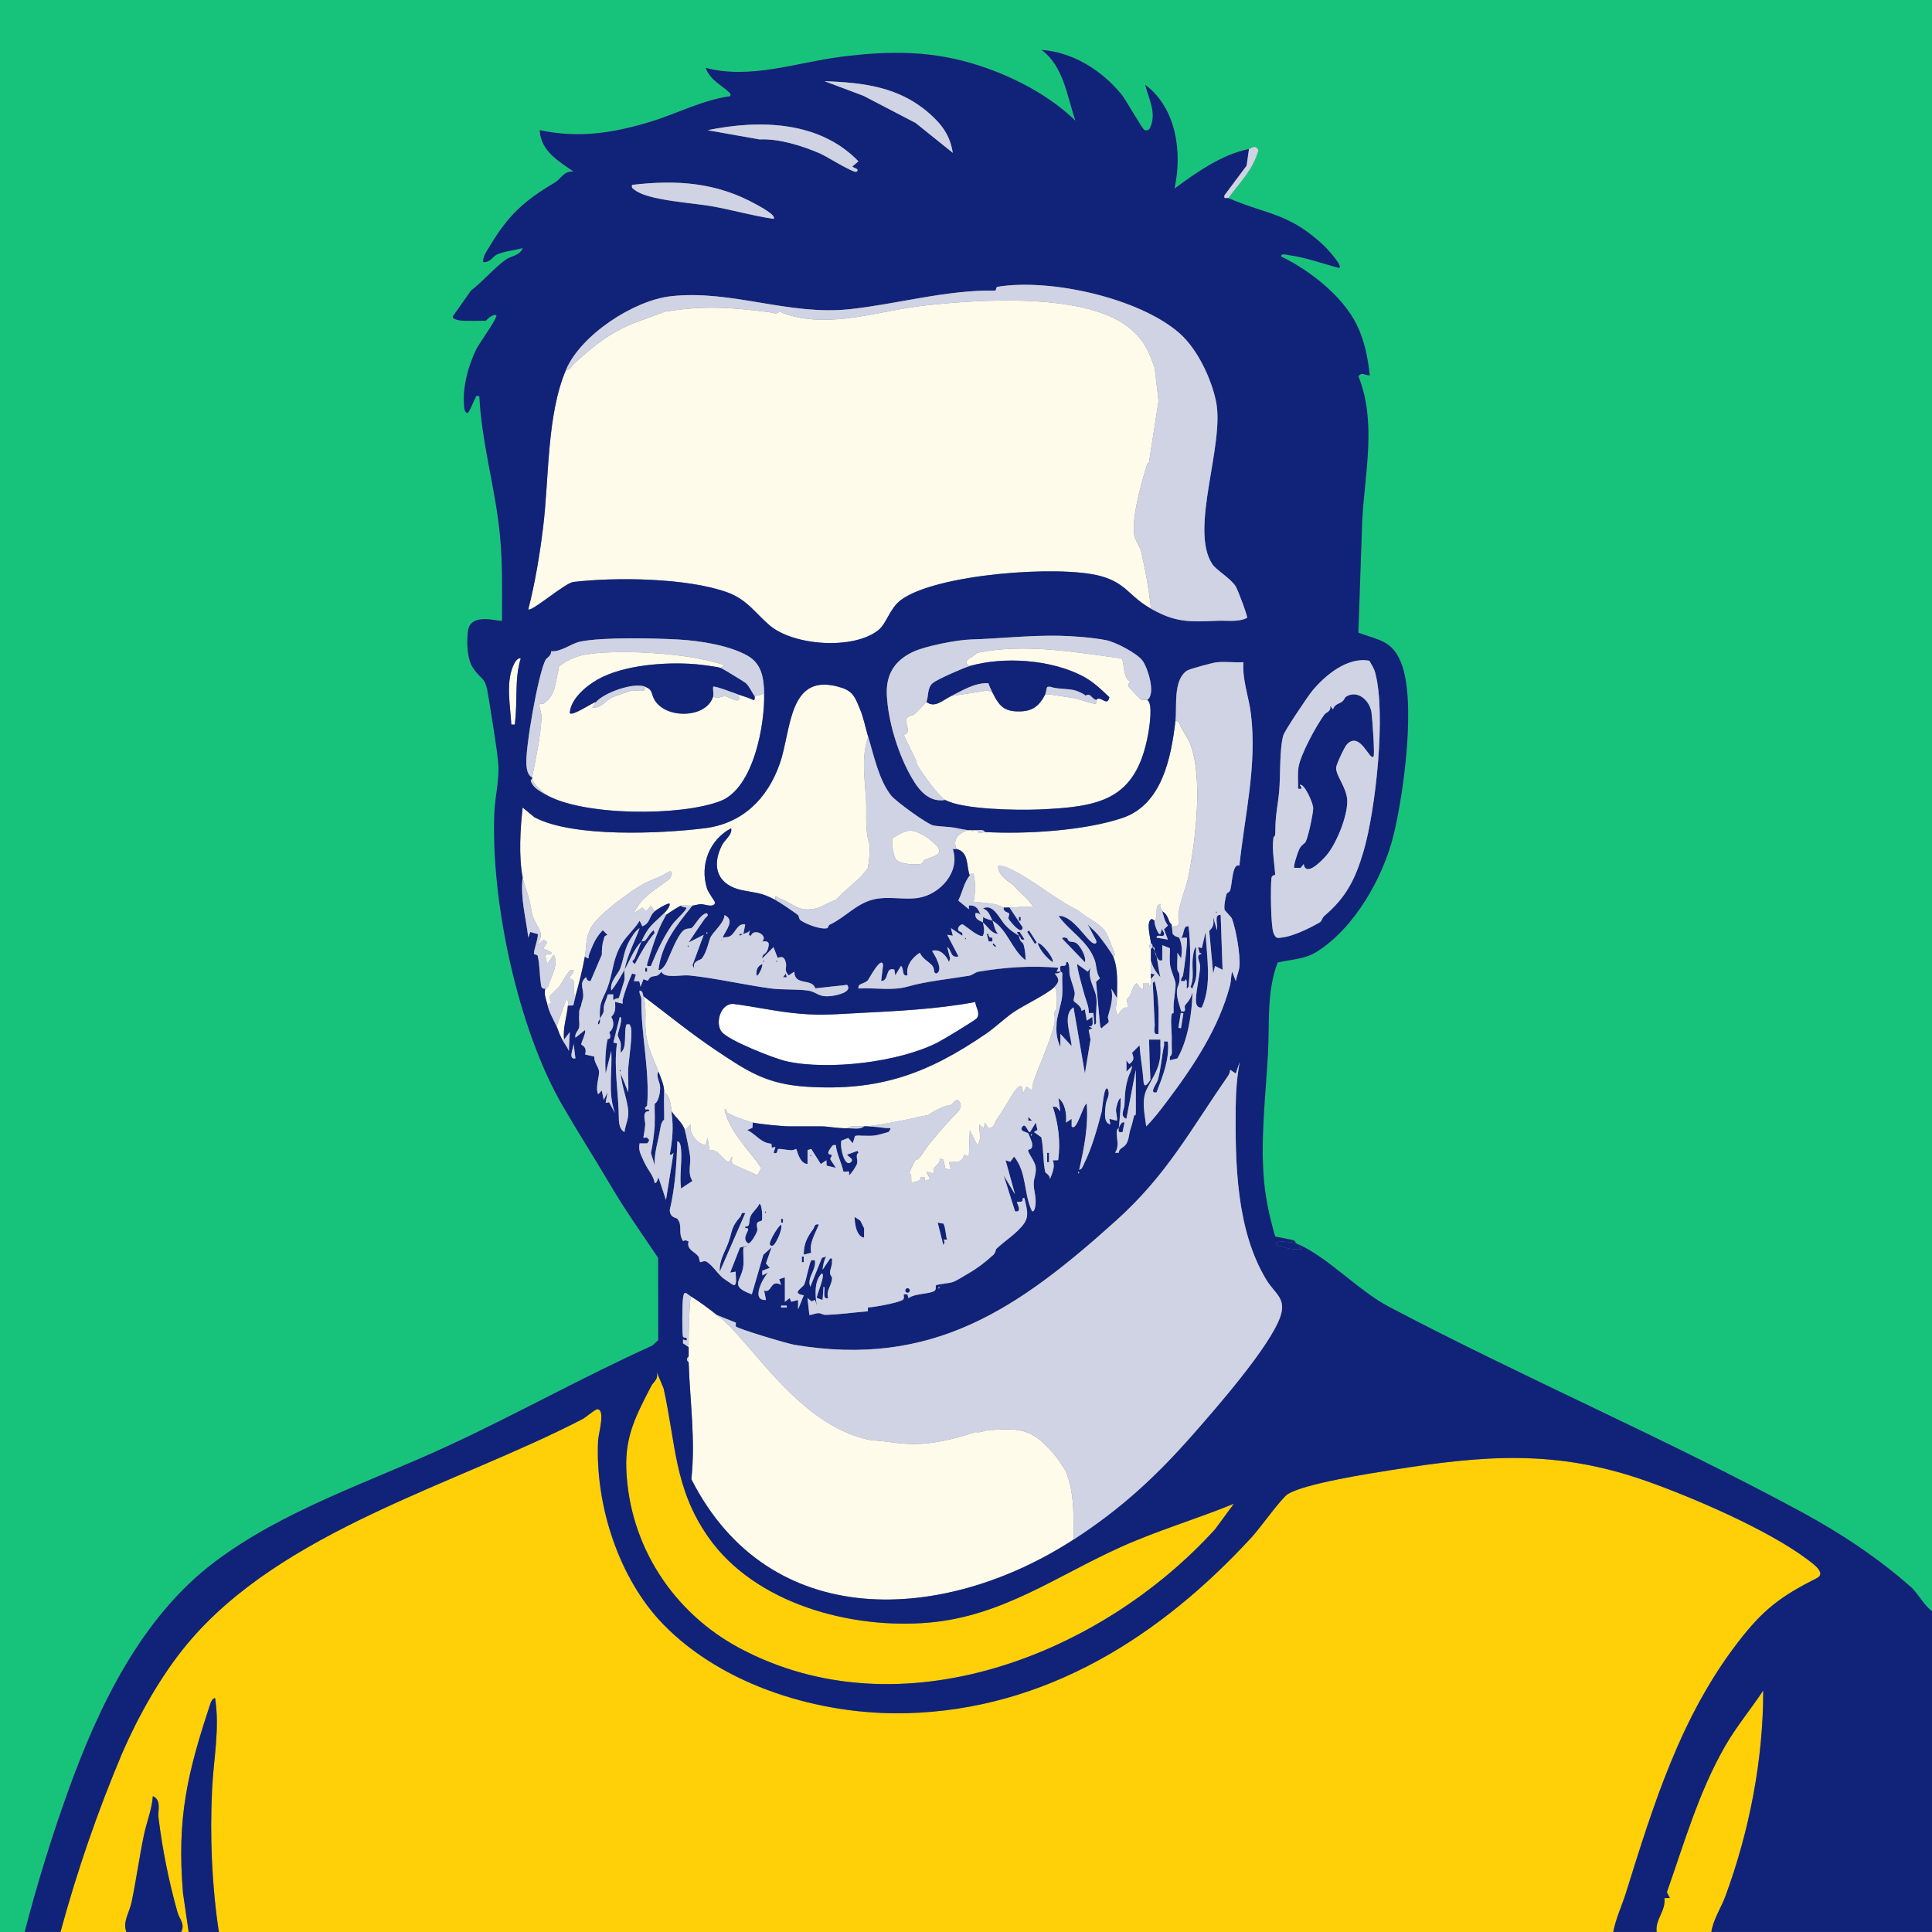 <?xml version="1.0" encoding="UTF-8"?><svg id="a" xmlns="http://www.w3.org/2000/svg" width="1024" height="1024" viewBox="0 0 1024 1024"><rect x="0" y="0" width="1024" height="1024" fill="#808080" stroke="none"/><path d="M13,1024H0V0h1024v854c-4.36-3.12-7.65-9.72-11.43-13.07-17.32-15.29-36.97-28.32-57.54-39.46-71.61-38.77-146.98-71-219.04-108.96-16.32-8.64-32.58-26.62-48.98-33.52-.13-.05-.46-1.32-1.72-1.74l-9.39-1.86c-2.8-9.41-4.94-19.14-5.88-28.91-2.1-21.86.81-45.91,2.03-67.95.9-16.14-.78-33.05,5.14-48.37,7.47-1.81,14.11-1.57,20.76-5.74,19.8-12.4,35.04-39.1,40.57-61.43,5.43-21.89,12.3-71.82,3.98-92-4.84-11.75-11.84-11.61-22.54-15.67l2.06-59.83c1.42-24.99,7.64-52.06-2.01-75.99,1.65-2.63,3.57-.41,6-.53-.98-9.12-2.77-18.38-6.82-26.67-7.52-15.39-25.06-29.1-40.17-36.34-.15-1.93,3.11-.86,4.21-.71,8.57,1.14,17.88,4.49,26.26,6.74,3.34.04-6.55-10.66-7.47-11.53-18.95-17.78-29.69-16.33-51.01-25.49,6.09-8.27,13.22-15.15,16-25.48-2.06-3.14-3.56-.81-5-.52-14.34,2.84-27.95,12.49-39.51,20.98,4.22-19.02,1.07-42.67-15.48-54.98,1.84,7.85,6.26,14.77,2.47,22.98-.64,1.19-1.76,1.31-2.9.95-1.07-.34-9.8-15.94-12.16-18.84-10.4-12.78-26.06-22.53-42.41-23.59,11.79,8.61,13.47,24.51,17.99,37.5-13.88-13.38-32.19-22.97-50.47-29.02-25.01-8.27-47.95-8.16-73.87-4.84-23.69,3.04-47.73,12.09-71.64,5.87,2.48,6.61,8.08,8.83,12.36,12.91.84.8.91.68.65,2.08-14.94,2.09-28.44,9.42-42.79,13.72-19.75,5.92-37.59,8.67-58.2,4.29.56,11.09,9.92,16.37,17.99,21.99-5.15-.6-6.76,3.88-9.81,5.69-16.75,9.92-24.91,17.49-34.84,34.13-1.5,2.51-3.5,5.1-3.33,8.19,4.1.06,5.06-3.03,7.37-4.11,3.42-1.59,9.76-2.29,13.6-3.4-1.43,4.11-6.28,4.19-8.89,6.1-6.52,4.75-12.12,11.55-18.52,16.48l-9.51,13.51c-.75,1.9,4.46,2.46,5.5,2.47,3.43.04,8.75.07,11.86-.03.33-.01,2.64-3.43,5.58-3.01,1,1.28-9.14,15.1-10.53,17.95-4.32,8.82-7.57,20.75-6.5,30.59.16,1.51.1,2.48,1.55,3.43,1.17-.03,3.41-6.38,4.26-7.69.63-.98-.1-1.79,2.24-1.28,1.2,25.13,8.71,49.47,11,74.5,1.35,14.8,1.04,29.62,1.01,44.49-.92.9-16.7-4.92-18.05,5.45-.73,5.61-.54,14.76,2.62,19.48,5.06,7.56,6.51,3.95,8.3,15.7,1.6,10.45,4.2,24.82,5.12,34.88.77,8.47-1.67,17.52-2.03,25.95-2.03,47.03,12.46,114.6,35.91,155.19,8.2,14.2,17.5,28.75,25.93,43.05,7.76,13.17,16.5,25.39,24.96,38.04l.05,43.57-3.12,2.88c-36.51,16.47-71.69,36.2-107.98,53.02-41.94,19.44-87.4,34.01-124.2,61.8-38.64,29.19-61.32,76.33-77.54,121.46-8.76,24.39-16.5,49.49-22.98,74.52Z" fill="#17c37b"/><path d="M32,1024c8.78-32.29,19.69-63.96,32.7-94.76,8.36-19.29,20.28-40.79,34.33-57.71,50.12-60.36,142.41-84.48,209.64-119.36,2.01-1.04,6.6-5.2,7.82-5.21,4.56-.05.62,13.15.46,16.5-1.66,34.9,11.4,73.58,34.32,97.25,32.09,33.15,83.82,48.51,129.26,47.33,73.87-1.92,134.74-40.86,183.01-93.46,4.13-4.5,15.62-20.55,18.91-22.62,8.91-5.6,43.25-10.93,55.18-12.82,49.04-7.8,87.06-11.03,134.88,5.84,24.78,8.74,64.72,25.97,85.41,41.59,2.74,2.07,10.27,7.22,4.99,9.89-19.3,9.75-28.44,16.59-41.88,34.08-30.41,39.57-44.54,85.48-59.3,132.7-2.16,6.92-5.37,13.58-6.74,20.76H116c-3.73-24.85-4.79-50.18-3.61-75.32.76-16.25,4.2-32.39,1.6-48.68-1.39.26-2.09,1.79-2.5,3.01-12.15,36.71-17.87,60.55-14.48,100.48l2.99,20.51h-4c2.24-4.26-.86-6.69-1.95-10.55-4.59-16.31-7.94-33.13-10.04-49.96-.49-3.91,1.75-9.43-3-11.49-.5,7.14-3.34,13.82-4.76,20.75-2.43,11.78-4.07,23.7-6.51,35.49-1.11,5.35-4.85,10.38-2.74,15.76h-35Z" fill="#ffd007"/><path d="M907,1024h-29c-.85-6.75,5.02-11.25,4.08-17.95l2.93-.06-1.59-3.05c9.27-26.31,16.82-52.89,30.76-77.26,5.96-10.42,13.76-19.74,20.32-29.69.04,36.75-7.35,74.56-20.02,108.99-2.31,6.28-6.43,12.2-7.48,19.02Z" fill="#ffd007"/><path d="M375.38,814.63c24.75,35.44,75.76,49.01,117.11,45.36,38.98-3.44,67.67-24.84,101.83-40.17,19.36-8.69,40.04-14.78,59.67-22.82l-9.97,13.52c-60.6,66.79-166.87,108.48-252.05,63-35.22-18.81-58.51-54.4-60.03-94.97-.66-17.72,5.45-28.86,13.2-43.9,1.25-2.43,4.06-3.46,2.86-7.64l3.7,8.78c6.59,29.53,5.59,52.96,23.67,78.84Z" fill="#ffd007"/><path d="M303.95,308.44c22.21-2.61,60.15-2.23,81.58,5.53,10.53,3.81,14.84,11.12,22.46,17.54,12.72,10.73,44.2,13.03,57.52,2.5,4.41-3.48,6.04-11.58,11.99-16.01,18.54-13.81,83.94-18.61,105.71-12.71,13.45,3.64,15.01,10.39,25.79,16.71h1c-1.1-9.8-2.87-19.8-5.11-29.39-.73-3.13-3.29-6.02-3.89-9.61-.04-.26-.02-4.36,0-5,.32-8.98,4.26-23.15,7-32,.12-.38.92-.73,1-1l5.05-32.47-2.05-17.53c-3.02-8.48-5.12-13.75-12-20-22.51-20.43-81.62-16.29-110.49-12.99-24.15,2.76-47.75,11.84-71.51,4.99-2.41-.69-4.72-1.92-5-2-1.02,1.97-3.48.71-5,.51-19.42-2.48-34.55-3.68-54-.51-.32.05-.68-.06-1,0l-17.2,6.3c-12.92,5.23-21.82,12.58-31.8,21.7-1.09,1-1.48,3.23-4,3-10.25,23.99-8.91,57.16-12.13,83.37-1.8,14.63-4.22,29.37-7.87,43.62,1.79,1.43,19.38-14.01,23.95-14.55Z" fill="#fffbeb"/><path d="M558,770c-11.41-13.1-17.53-12.99-34-12-2.08.13-4.58,1.59-7,1-7.93,2.7-17.16,5.15-25.51,5.99-8.6.86-14.4.07-22.49-.99-2.59-.34-6.93-.53-9-1-27.65-6.29-47.6-30.74-65-51-.3-.35-.69-.64-1-1-5.05-5.91-8.07-9.38-14-14-4.3-3.36-9.33-7.22-14-10-.81,9.01-1.01,17.95-1,27,0,1.67-.03,3.34,0,5,.02,1-.03,2,0,3,.66,20.63,3.7,41.26,1.42,62,41.48,81.68,134.2,76.35,202.58,32v-2c0-12,.4-22.55-4-34-2.04-3.51-4.32-6.93-7-10Z" fill="#fffbeb"/><path d="M345.01,480.01l1.99,2.99c1.09-.94,7.22-4.75,7.99-3.99.09,1.64-1.91,3.91-2.99,4.99l1,1c.25-.4,7.11-4.85,8-5,1.74-.3,4.09.12,6,0,1.55-.1,3-.74,4.47-.8,1.64-.07,6.88,2.23,7.53-.71.13-.59-3.58-5.31-4.31-7.67-3.85-12.37,1.3-25.72,12.82-31.81.82,3.35-3.43,6.11-4.91,9.09-5.86,11.77-1.89,21.21,11.01,23.79,7.51,1.51,9.99,1.2,17.39,5.11-.25-3.44.58-1.46,2.3-.81,7.88,2.98,9.45,7.26,18.76,5.37,3.61-.73,7.35-3.55,10.94-4.56.81-.87,2.08-2.08,3-3,4.68-4.66,10.45-8.39,14-14,.83-4.66.85-7.29,1-12-2.7-7.61-1.57-15.68-1.96-23.54-.55-11.06-2.67-22.52.96-33.46v-1c-1.4-4.58-2.27-9.62-4.24-14.26-2.42-5.7-3.43-9.22-9.76-11.25-28.34-9.08-26.38,22.18-32.72,40.29-6.55,18.72-19.89,31.74-39.79,34.21-23.14,2.87-69.74,5.04-90.19-5.79l-6.29-5.19c-1.28,11.36-2.14,25.7-.01,36.99.62,3.28,2.63,8.23,3.53,11.97,1.65,6.79.67,7.18,4.1,13.39,2.67,4.82,2.52,5.52.37,10.64,1.79-.95,2.63-4.64,5-1.47l-1.99,2.98c0,.86,9.09,2.97.97,3.51l1.02,4.99,3.49-4.99c2.79,4.42-1.19,11.31-2.77,16.28-.47,1.49-1.7,1.6-1.74,1.71-.81,2.96.42,5.58,1,8,4.02.62.77-2.73,1.25-3.8.32-.73,4.65-4.56,5.17-5.28,2.02-2.76,3.52-6.39,6.09-8.91,3.76-.03-.5,2.78-.55,4.49-.01.52,1.57.35,1.98,1.27,1.21,2.69-.86,6.05,1.05,8.24,2.02-7.27,3.62-13.52,5-21,1.09-5.9.14-9.84,3.59-15.91,3.67-6.43,21.47-19.56,28.41-23.09,4.32-2.2,8.61-3.32,12.52-5.99,2.42-.92,1.77,2.64,0,4.05-4.93,3.93-11.45,7.53-15.52,12.94-.55.73-3.21,4.79-3,4.99l4.51-2.98,1.97,2.01,2.53-3.01Z" fill="#fffbeb"/><path d="M373.99,607l1-3.99,1.14,6.85c4.43-1.42,6.69,5.08,10.38,6.14l1.48-2.99c.09,1.2-.38,2.74.22,3.79.36.63,11.96,5.3,13.19,6.12l2.12-3.92c-6.71-9.7-16.99-19.32-19.5-30.99,1.53-.34.53,1.24,1.74,1.95.55.32,3.56,1.76,4.25,2.04,1.42.58,7.83,2.76,9,3,4.2.85,15.53,2,19.5,2h17c3.14,0,8.68,1.11,13.5,1,1.87-1.68,6.33-1.15,9-1,.66.04,1.34-.03,2,0,9.09-1.29,18.07-2.92,27-5,1.77-.41,3.44-.64,5-1,2.49-1.97,7.04-4.12,10-5,.3-.09.68.08,1,0,2.07-.19,3.68-4.88,5.53-2.03,1.93,2.97-.81,5.26-2.53,7.03-5.18,5.3-9.29,10.23-14,16-2.18,2.67-4.22,7.54-7,8-1.06,2.29-2.43,4.52-3,7,.33.15.76.14.92.56l.09,4.43c1.78-.71,5.53-.91,5.01-2.97h1.97s.2,1.76.2,1.76l2.8-.79-1.99-3.98,3.99,1c-1.26-4.61,3.75-4.17,3.01-8l2.03.57.98,4.73,2.98.7-1-3.99c4.04-.61,6.65.94,8.02-4l2.5,1.01.49-14.02,3.98,7.99c2.68-3.88.83-6.65,1.02-10.99l2.48,2,.51-3.01,2.01,3.01c3.3-.48,2.82-2.59,4-4.25,3.09-4.32,5.75-9.09,8.57-13.64,1.96-3.16,5.91-8.09,5.43-.12l2-4c.28-.26,2.25,1.57,2.99,2,.17-1.82.45-3.69,1.06-5.43,3.3-9.32,8.9-21.22,10.94-30.57.07-.32-.06-.68,0-1,.32-1.77-.9-4.89,1-6,.06-3.73.79-9.06-1-12-3.53,3.75-16.7,9.94-21.93,13.57-4.87,3.38-9.47,7.92-14.58,11.42-30.72,21.02-56.35,30.49-94.98,28-21.29-1.37-31.41-8.18-48.42-19.58-13.09-8.77-25.51-18.94-38.09-28.41,1.99,6.04.57,12.87,1.28,19.22.95,8.52,3.99,13.54,6.72,20.78,1.29,3.43,3.14,7.29,3,11,3.27,1.81,3.42,6.61,4,10,2.04,3.27,6.05,6.28,7,10l2.99-3c-.8,4.82,3.24,10.05,8,11Z" fill="#fffbeb"/><path d="M550.54,429.04c32.35-1.4,51.56-4.78,58.01-39.99.6-3.26,2.75-16.64-.56-18.06-.53-.23-2.17.26-3.25-.2-.45-.19-6.37-6.53-6.6-6.97-.58-1.11.88-2.37.85-2.83-3.99-1.06-2.93-11.26-4.67-12.03-25.15-3.37-51.12-8.05-76.33-2.97-2.3,2.46-9.1,4.38-4,7,18.07-5.14,42.57-3.44,59.38,5.12,5.87,2.99,9.84,6.92,14.61,11.4-1.09,5.54-4.67-1.33-6.99,1.48-.22.27.56,2.08-.56,2.05-3.62-.56-8.07-2.45-11.44-3.05-4.27-.76-8.7-1.26-13-2-.62-.11-1.35.07-2,0-3.56,7.05-7.64,9.41-15.54,9.03-7.31-.35-9.49-4.22-12.46-10.03l-2.56-1.05-19.44,3.05c-4.3,2.11-8.63,6.56-13,3-.19.4-5.32,5.69-6.1,6.4-1.02.94-3.6.91-4.47,2.59-1.09,2.12,3.1,7.49-1.44,8.48,2.2,4.75,4.29,8.95,6.51,13.57.69,1.44-.3.82,1.46,3.7,2.33,3.81,10.6,15.37,14.04,17.26,9.27,5.1,38.44,5.52,49.54,5.04Z" fill="#fffbeb"/><path d="M289,421c19.48,11.59,72.12,11.76,93,3.5,17.48-6.92,23.56-40.69,23-57.5-.82,1.57-4.77,1.8-5,2-.11.09.36,2.05-.57,2.07-2.72-1.29-5.59-2.13-8.43-3.07,3.49,6.6-5.22,1.14-6.54,1.02-2-.19-4.3,1.9-6.46-.02-3.23,11.62-24.48,12.28-30.84,2.34-2.32-3.63-.81-5.55-5.16-7.34.62,3.67-5.08,1.53-7.33,2.02-.59.13-9.19,3.15-10.36,3.68-3,1.35-5.94,6-10.31,5.29-.2-.15,1.62-2.56,2-2.99-2.51.63-12.37,7.62-13.99,5.99.36-7.42,8.54-14.33,14.68-17.81,13.8-7.81,36.19-9.43,51.79-8.17,2.78.22,11.2,1.3,13.52,1.98l2.01-1.51c-9.06-2.81-18.56-4.51-28.01-5.49-13.4-1.39-32.82-2.26-46,0-4.68.8-10.32,3.28-13.73,6.3-.47.41-.15,1.58-.27,1.7-1.77,7.09-1.38,13.6-8,18-.11.12-1.9-.47-2.08.63-.2,1.23,1.25,4.28,1.11,6.82-.5,9.58-3.05,22.14-5.04,31.55-.07.32.05.68,0,1,1.54,3.51,4.47,5.36,7,8Z" fill="#fffbeb"/><path d="M630,464c3.71-19,7.61-51.45.95-69.45-1.48-4.01-4.7-7.42-5.95-11.55-.57-.29-1.1-1.07-2-1-2.26,19.34-6.99,44.35-28,51.5-19.92,6.77-51.2,8.74-73,7.5-1.36-.08-3.2,1.94-4-1-.66-.02-1.35.07-2,0l-.5.98-.5-.98c-.66-.07-1.34.06-2,0-4.82,1.6-8.34,4.57-6,10,6.72,1.59,5.1,9.21,7,14,.61-.79.26-1.43,1.99-.99,1.14,5.34,1.06,9.65,0,14.99,3.68.32,7.62.63,11.25,1.27,1.76.31,4.09,1.65,4.76,1.73.97.12,2.01-.05,3,0,4.7.24,8.65-1.29,13,0-1.23-1.58-2.63-3.58-4-4.99-2.03-2.1-3.87-3.56-6-6-.31-.35-.7-.64-1-1-3.47-2.38-7.97-5.46-7.99-9.99,1.74-.23,3.12.11,4.72.78,12.01,5.01,25.85,17.19,38.02,22.92,4.37,4.19,10.81,6.02,14.26,11.3,1.06,1.62,2.96,6.64,3.76,8.74.42,1.08,1.97,3.65.24,4.26,2.81,6.6,2.04,14.88,2,22-.02,3.17-1.52,6.48.5,9,1.63-2.14,2.3-4.42,5.52-4.01l-.89-4.26c2.68-2.13,2.52-5.48,4.34-7.77,2.05-2.58,1.59,2.62,4.54,2.04v-3s3,0,3,0v2c0-.15,1.02-1.13,1-2-.01-.67,0-1.33,0-2,0-1,.02-2,0-3-.04-2.27.01-4.96,0-7-.01-2,.03-4,0-6,0-.16-.91-.66-.91-1.48,0-.77.92-1.34.91-1.52-.07-2.54-2.96-11.77.5-12.97l1.5.97c2.34-2.69-.66-7.63,2.99-9-.51,1.77.6,2.79,1.01,4,2.4,1.32,3.09,3.66,4,6,.03.07.72.23,1,1,.1.29-.1.69,0,1,6.06.35,3.2-3.71,3.56-6.54.88-6.96,4.22-14.21,5.44-20.46Z" fill="#fffbeb"/><path d="M419.64,536.86c-10.31-1.16-20.75-3.49-31.07-4.77-6.75-.2-9.71,10.33-6.02,14.87,3.75,4.61,27.92,14.16,34.42,15.58,22.27,4.88,59.61.45,80.05-10.01,2.66-1.36,19.75-11.61,20.69-12.82,2.05-2.63-.51-5.78-.8-8.6-21.04,3.88-42.07,4.81-63.39,5.91-13.18.68-20.08,1.4-33.87-.16Z" fill="#fff"/><path d="M271.82,353.32c-3.73,9.12-1.3,21.09-.82,30.68,2.31.13,1.78.35,2-1.48,1.35-11.09-.35-22.82,2.99-33.51-2.03-.69-3.67,3.07-4.18,4.31Z" fill="#fffbeb"/><path d="M300.01,530.01l-5.01,13.99c1.22,2.69,1.15,3.68,3,7h1c-.84-6.1,1.5-12.12,2-18,.08-.98.6-3.31-.99-2.99Z" fill="#fffbeb"/><path d="M488.51,457.77c.55-.19.61-1.52,1.73-2.07,2.04-1,7.2-2.08,7.62-4.33.1-1.06-.48-1.87-.99-2.72-.5-.85-5.29-4.73-6.23-5.28-7.98-4.64-9.73-3.76-17.48.79-1,1.57.45,9.78,1.76,11.41,1.99,2.49,10.95,3.1,13.58,2.2Z" fill="#fffbeb"/><path d="M112.39,948.68c.76-16.25,4.2-32.39,1.6-48.68-1.39.26-2.09,1.79-2.5,3.01-12.15,36.71-17.87,60.55-14.48,100.48l2.99,20.51h16c-3.73-24.85-4.79-50.18-3.61-75.32Z" fill="#112378"/><path d="M84.01,963.49c-.49-3.91,1.75-9.43-3-11.49-.5,7.14-3.34,13.82-4.76,20.75-2.43,11.78-4.07,23.7-6.51,35.49-1.11,5.35-4.85,10.38-2.74,15.76h29c2.24-4.26-.86-6.69-1.95-10.55-4.59-16.31-7.94-33.13-10.04-49.96Z" fill="#112378"/><path d="M1012.57,840.93c-17.32-15.29-36.97-28.32-57.54-39.46-71.61-38.77-146.98-71-219.04-108.96-16.32-8.64-32.58-26.62-48.98-33.52.66.26,2.78,2.08,3,2.99-4.95.73-8.48-.54-13-2-3.49-3.2,8.7-1.51,10-.99-.13-.05-.46-1.32-1.72-1.74l-9.39-1.86c-2.8-9.41-4.94-19.14-5.88-28.91-2.1-21.86.81-45.91,2.03-67.95.9-16.14-.78-33.05,5.14-48.37,7.47-1.81,14.11-1.57,20.76-5.74,19.8-12.4,35.04-39.1,40.57-61.43,5.43-21.89,12.3-71.82,3.98-92-4.84-11.75-11.84-11.61-22.54-15.67l2.06-59.83c1.42-24.99,7.64-52.06-2.01-75.99,1.65-2.63,3.57-.41,6-.53-.98-9.12-2.77-18.38-6.82-26.67-7.52-15.39-25.05-29.1-40.17-36.34-.15-1.93,3.11-.86,4.21-.71,8.57,1.14,17.88,4.49,26.26,6.74,3.34.04-6.55-10.66-7.47-11.53-18.95-17.78-29.69-16.33-51.01-25.49-.9-.39-2.48.95-1.99-1.49l11.73-15.7,1.26-8.81c-14.34,2.84-27.95,12.49-39.51,20.98,4.22-19.02,1.07-42.67-15.48-54.98,1.84,7.85,6.26,14.77,2.47,22.98-.64,1.19-1.76,1.31-2.9.95-1.07-.34-9.8-15.94-12.16-18.84-10.4-12.78-26.06-22.53-42.41-23.59,11.79,8.61,13.47,24.51,17.99,37.5-13.88-13.38-32.19-22.97-50.47-29.02-25.01-8.27-47.95-8.16-73.87-4.84-23.69,3.04-47.73,12.09-71.64,5.87,2.48,6.61,8.08,8.83,12.36,12.91.84.8.91.68.65,2.08-14.94,2.09-28.44,9.42-42.79,13.72-19.75,5.92-37.59,8.67-58.2,4.29.56,11.09,9.92,16.37,17.99,21.99-5.15-.6-6.76,3.88-9.81,5.69-16.75,9.92-24.91,17.49-34.84,34.13-1.5,2.51-3.5,5.1-3.33,8.19,4.1.06,5.06-3.03,7.36-4.11,3.42-1.59,9.76-2.29,13.6-3.4-1.43,4.11-6.28,4.19-8.89,6.1-6.52,4.75-12.12,11.55-18.52,16.48l-9.51,13.51c-.75,1.9,4.46,2.46,5.5,2.47,3.43.04,8.75.07,11.86-.03.33-.01,2.64-3.43,5.58-3.01,1,1.28-9.14,15.1-10.53,17.95-4.32,8.82-7.57,20.75-6.5,30.59.16,1.51.1,2.48,1.55,3.43,1.17-.03,3.41-6.38,4.26-7.69.63-.98-.1-1.79,2.24-1.28,1.2,25.13,8.71,49.47,11,74.5,1.35,14.8,1.04,29.62,1.01,44.49-.92.9-16.7-4.92-18.05,5.45-.73,5.61-.54,14.76,2.62,19.48,5.06,7.56,6.51,3.95,8.3,15.7,1.6,10.45,4.2,24.82,5.12,34.88.77,8.47-1.67,17.52-2.03,25.95-2.03,47.03,12.46,114.6,35.91,155.19,8.2,14.2,17.5,28.75,25.93,43.05,7.76,13.17,16.5,25.39,24.96,38.04l.05,43.57-3.11,2.89c-36.51,16.47-71.69,36.2-107.98,53.02-41.94,19.44-87.4,34.01-124.2,61.8-38.64,29.19-61.32,76.33-77.54,121.46-8.76,24.39-16.5,49.49-22.98,74.52h19c8.78-32.29,19.69-63.96,32.7-94.76,8.36-19.29,20.28-40.79,34.33-57.71,50.12-60.36,142.41-84.48,209.64-119.36,2.01-1.04,6.6-5.2,7.82-5.21,4.56-.05.62,13.15.46,16.5-1.66,34.9,11.4,73.58,34.32,97.25,32.09,33.15,83.82,48.51,129.26,47.33,73.87-1.92,134.74-40.86,183.01-93.46,4.13-4.5,15.62-20.55,18.91-22.62,8.91-5.6,43.25-10.93,55.18-12.82,49.04-7.8,87.06-11.03,134.88,5.84,24.78,8.74,64.72,25.97,85.41,41.59,2.74,2.07,10.27,7.22,4.99,9.89-19.3,9.75-28.44,16.59-41.88,34.08-30.41,39.57-44.54,85.48-59.3,132.7-2.16,6.92-5.37,13.58-6.74,20.76h23c-.85-6.75,5.02-11.25,4.08-17.95l2.93-.06-1.59-3.05c9.27-26.31,16.82-52.89,30.76-77.26,5.96-10.42,13.77-19.74,20.32-29.69.04,36.75-7.35,74.56-20.02,108.99-2.31,6.28-6.43,12.2-7.48,19.02h117v-170c-4.36-3.12-7.65-9.72-11.43-13.07ZM673.91,465.43c.23-1.91,2.01-1.35,1.97-1.86-.38-6.09-1.74-12.87-.97-19.14.28-2.25,1.08.7,1.08-4.9,0-7.56,1.35-12.94,2-20.04.75-8.24.09-22.44,2.22-29.78.71-2.45,13.02-20.79,15.38-23.62,6.88-8.27,18.71-18.09,30.21-15.87,1.21,2.18,2.44,3.88,3.11,6.38,5.8,21.66.26,72.67-6.19,94.61-4.31,14.66-9.16,24.41-20.79,34.24-1.04.88-1.56,2.91-2.19,3.28-4.66,2.77-13.72,7.24-19.48,8.05-3.35.47-3.9.87-5.25-2.29-1.47-3.44-1.64-24.57-1.09-29.07ZM492.47,60.03c6.79,5.96,11.05,11.7,12.53,20.96l-19.68-15.81-27.61-14.39-20.7-7.78c20.7.81,39.44,2.95,55.46,17.02ZM454.99,85.52l-2.99,2.5c-1.08.89,4.18,1.21,1.99,2.98-1.31,1.06-15.93-8.13-19.01-9.48-9.6-4.2-22.03-8.12-32.37-7.6l-27.61-4.9c27.6-5.65,59.28-4.97,79.99,16.51ZM335,98.01c23.78-2.82,44.93-1.33,66.02,10.47,1.05.59,10.88,5.75,8.97,7.52-11.03-1.58-21.83-4.75-32.79-6.7-9.71-1.73-33.43-3.04-40.55-8.45-1.13-.86-2.05-1.05-1.65-2.84ZM287.87,279.37c3.22-26.21,1.87-59.38,12.13-83.37,7.85-18.37,35.63-36.72,55.52-38.98,31.96-3.63,62.3,10.34,94.86,6.86,25.09-2.68,51.93-10.41,77.06-9.84.61-.04.44-1.89,1.17-2.01,27.81-4.65,75.06,5.88,96.41,24.46,9.54,8.3,17.08,24.18,19.54,36.46,4.6,22.96-14.25,67.56-2.02,86.02,2.14,3.24,9.83,7.63,12.42,11.84,1.13,1.84,6.06,14.87,6.07,16.65-4.79,2.41-10.34,1.34-15.51,1.55-15.41.62-22.68,1.1-36.51-7.01-10.78-6.33-12.33-13.07-25.79-16.71-21.77-5.89-87.17-1.09-105.71,12.71-5.95,4.43-7.58,12.52-11.99,16.01-13.32,10.53-44.8,8.23-57.52-2.5-7.62-6.43-11.93-13.73-22.46-17.54-21.43-7.76-59.37-8.14-81.58-5.53-4.57.54-22.16,15.98-23.95,14.55,3.65-14.25,6.07-28.98,7.87-43.62ZM608.56,389.06c-6.46,35.2-25.66,38.58-58.01,39.99-11.1.48-40.27.06-49.54-5.04-9.8,1.67-15.32-7.09-19.18-14.32-6.2-11.61-11.1-27.6-11.79-41.23-.55-10.87,4.04-18.34,13.94-22.97,6.56-3.07,23.19-6.33,30.52-6.54,15.4-.44,30.99-2.29,47.05-1.97,7.06.14,17.76.97,24.66,2.33,5.04,1,16.09,6.74,19.25,10.75,2.72,3.46,7.48,17.87,2.54,20.96,3.3,1.42,1.15,14.8.56,18.06ZM289.1,349.81c.63-1.23,3.06-1.97,3.05-4.66,5.36.44,10.61-4.15,15.4-5.1,12.3-2.45,38.82-1.81,51.99-1.1,11.78.64,27.04,3.19,36.51,8.49,7.64,4.27,8.69,11.66,8.95,19.55.55,16.81-5.52,50.58-23,57.5-20.88,8.26-73.52,8.09-93-3.5-2.77-1.65-6.45-3.44-7.62-6.97-.3-.89.61-.97.62-1.03.05-.32-.07-.68,0-1-2.32-1.06-2.8-4.26-3-6.5-.76-8.37,6.2-48.06,10.1-55.68ZM271,384c-.48-9.6-2.92-21.57.82-30.68.51-1.24,2.15-4.99,4.18-4.31-3.34,10.69-1.65,22.42-2.99,33.51-.22,1.83.31,1.61-2,1.48ZM304.01,553.01l.98,7.99c-4.27.69-.77-5.85-.98-7.99ZM332.99,578.99l-3.98-9.99c.37,6.18,3.61,14.22,3.99,19.99.28,4.21-1.55,7.04-2.01,10.99-2.45-1.08-2.97-4.69-2.99-6.99-.09-13.85-2.81-26.49-1-40l-1.91-.41,3.41-13.6c2.16,0-1.11,8.77-1.1,9.52.02,1.04,1.31,2.82,1.6,4.49.2,1.21-.14,2.72,0,4v1c3.62-2.95,1.43-10.34,3.01-15,2.02-.26,1.65-.17,2.27,1.28,1.27,2.96-1.07,17.72-1.32,22.19-.24,4.15.26,8.39.03,12.54ZM347.01,626.99c-.68-3.82-3.38-6.63-5.01-9.99-.33-.69-.69-1.24-1-2-1.26-3.04-2.8-5.11-2-9h4c.03-.2,1.17-.9,1-2-.41-.18-.77-.93-1-1-.51-.15-1.37.08-2,0,.45-2.34.75-4.63,1-7,.14-1.31-2.04-7.25,1.99-7.02.44-1.72-1.47-.59-1.92-1.06-.76-.78.93-1.82.93-1.93,1.45-19.15-3.33-37.4-3.07-56.41.02-1.45-1.3-2.96-.92-4.59,1.78.27,1.59,1.79,1.99,3,12.58,9.47,25,19.64,38.09,28.41,17.01,11.4,27.13,18.21,48.42,19.58,38.63,2.49,64.26-6.99,94.98-28,5.11-3.5,9.72-8.04,14.58-11.42,5.23-3.63,18.4-9.82,21.93-13.57,2.65-2.82,2.41-4.12,0-6.99.98,0,2.59.1,3.01-1.01-.42-.18-1.39.15-2.01,0l1.02-1.99c-14.16-1.32-28.38-.3-42.44,2.06-1.73.29-3.17,1.84-4.95,2.13-10.63,1.75-23,3.02-32.37,5.71-8.47,2.44-17.41.52-26.24,1.08-.53-3.03,3.09-2.17,5.03-4.47.45-.53,7.23-13.29,7.98-7.96l-1.01,8.43c4.4.13,1.91-7.67,6.99-6l.5,3,3.01-4.99c1.78,1.3.19,5.85,3.49,4.99-1.03-4.94,2.4-9.34,6.51-11.97,1.4,3.25,4.69,4.66,6.52,6.76,1.77,2.03.22,4.3,2.45,4.21,3.69-2.03-1.11-9.64-2.48-11.98,4.32-1.11,7.39,2.38,9.01,5.98l.53-2.02-1.53-5.97c2.5,1.43,1.43,6.02,5.99,4.99l-5.98-11.5,2.97.51-.99-3.99,5.99,3.99c.93-2.93-3.22-1.23-1.98-4.49.23-.59,1.52-1.79,2.38-1.43,1.85,1.09,8.78,7.18,10.6,5.92,1.04-2.56.39-4.48,0-7-1.09-.95-4.62-1.28-3.99-4.99,1.13-.19,2.18.28,2.99.99-1.34-1.29-1.31-5.4-6.5-5.01l.02,1.99-5.6-4.61c2.37-4.89,2.85-9.17,6.08-13.37-1.9-4.79-.28-12.41-7-14h-1.99c4.13,12.16-6.85,24.24-18.57,25.94-7.38,1.07-15.6-1.04-23.26.74-9.38,2.19-14.94,9.44-23.39,13.41-.77.36-.8,1.73-1.5,1.89-3.46.78-11.15-2.2-14.04-4.28-.74-.53-.89-2.44-1.25-2.7-2.83-2.1-9.31-6.58-12-8-7.4-3.91-9.88-3.6-17.39-5.11-12.89-2.58-16.86-12.03-11.01-23.79,1.48-2.98,5.72-5.74,4.91-9.09-11.53,6.09-16.67,19.44-12.82,31.81.73,2.36,4.44,7.07,4.31,7.67-.64,2.94-5.88.65-7.53.71-1.47.06-2.92.71-4.47.8-8.39,10.45-16.27,20.03-17.99,33.99,1.79.66,3.92-3.08,4.39-4.09,1.85-4.03,5.34-13.34,8.54-16.47,1.8-1.76,3.56-.95,4.79-1.71,1.31-.8,4.46-7.17,7.78-7.72,1.68,1.05-.45,2.19-1.01,2.99-2.88,4.14-5.76,8.27-8.49,12.51l7.97-4.02-5.93,16.07.95,1.93c-1.2-4.42,3.06-4.32,4-5.49,2.51-3.11,3.44-8.31,4.5-10.95,1.25-3.1,7.39-7.69,7.51-12.05,5.88,2.82.52,8.06-1.01,12,.71-.38,2.76.01,4.27-1.01,2.6-1.77,3.76-6.88,7.73-5.98l-1,4.99c1.28-.53,2.57-.56,3.51-1.98l-.51,1.98c-.01,1.16.54.8,1,1,1.48-4.39,9.41-.18,6,3,3.76-.5,3.91,1.06,3,4-1.01,3.24-3.08,2.21-2.99,5l5.98-6,2.12,5.52c.43.64,3.18-2.14,4.38,2.57.79,3.09-1.28,3.75,1.53,6.9l2.97-1.98c.23,7.81,9.26,3.19,11.15,8.85l16.86-1.86c2.94,3.79-5.24,5.55-8.58,5.93-6.68.76-7.43-2.15-11.97-2.86-5.77-.9-13.68-.34-19.84-1.16-13.93-1.86-29.18-5.47-43.11-6.89-4.68-.48-13.14,1.86-14.99-2.01-2.56,4.21-5.13.59-7.09,4.82l-2.36-.81-1.55,3.98-.65-2.87-2.86-.13,1.03-3.47-2-.52c-2.01,4.58-3.73,9.14-5.02,14-.14.54.1,1.36,0,1.99l-3.99-.99c.14,3.43.42,5.42-2.01,8,1.55,2.47,1.56,6.15-1,8,1.42,4.57-.83,3.24-1,4-1.16,5.23-1.36,12.62-.99,18l2.98-11.99c.64,11.28-1.97,22.19,2,32.99l-3.16-5.8-1.81.32.97-5.51-2,3.99-1-4.99-1.98,1.99c-1.57-3.72.76-9.57.5-12.12-.26-2.55-2.69-4.62-2.51-7.87l-4.9-1.11c1.36-4.21-2.05-5.01-2.03-5.33.07-1.27,2.82-6.55,1.93-7.56l-4.99,3.99c-.57-2.32,1.64-3.64,1.95-5.55.35-2.13-.26-4.48.04-6.44.1-.63-.1-1.37,0-2,.22-1.45.96-2.73,1-3,.22-1.64.8-2.83,1-4,.82-4.78-2.5-7.51,1.51-11,.75-.38-.41,1.94,2.49,2l6-14c0-2.9.11-5.47,1-8,.47-1.35-.14-1.78,2.01-2.48l-2.5-2.51c-3.88,3.93-5.3,7.86-7.25,12.77-.76,1.91.68,3.16-2.26,1.22-1.38,7.48-2.98,13.73-5,21-.45,1.61-.75,3.26-1.13,4.89l-2.87.11c-.5,5.88-2.84,11.9-2,18l2.99-4-.49,10.01c-.9-2.18-2.38-4-3.5-6.01-1.85-3.32-1.78-4.31-3-7-2.04-4.5-3.78-6.89-5-12-.58-2.42-1.81-5.04-1-8-2.33.34-2.16-1.52-2.4-3.15-.69-4.77-.52-9.48-1.61-14.19-.18-.78-1.97-.63-2.01-1.24-.1-1.71,2.67-9.44,1.98-10.36l-3.96-1.07-.99,3c-1.3-10.66-4.29-21.15-3.01-31.99-2.13-11.29-1.27-25.63.01-36.99l6.29,5.19c20.45,10.83,67.04,8.66,90.19,5.79,19.91-2.47,33.24-15.49,39.79-34.21,6.34-18.12,4.37-49.37,32.72-40.29,6.33,2.03,7.34,5.55,9.76,11.25,1.97,4.64,2.84,9.68,4.24,14.26,3.1,10.12,5.83,23.55,12.34,31.66,2.54,3.16,19.41,15.44,22.59,15.9,3.07.44,5.36.55,8.4.8,3.09.26,6.98,1.37,9.68,1.63.66.06,1.34-.07,2,0,.33.03.67-.03,1,0,.65.07,1.34-.02,2,0,1.32.04,3.3-.51,4,1,21.79,1.24,53.08-.73,73-7.5,21.01-7.14,25.74-32.15,28-51.5.85-7.29-1.41-21.36,6.02-26.48,1.34-.93,13.42-4.16,15.57-4.43,4.6-.58,9.75.24,14.42-.09-.7,9.39,2.87,18.32,3.98,27.52,3.3,27.24-3.32,53.53-6.12,80.35-3.68-1.62-3.77,9.02-4.79,12.69-.45,1.61-1.74,1.5-1.98,2.25-.66,2.09-1.51,6.47-1.07,8.47.06.29,3.58,3.82,3.86,4.55,2.23,5.82,4.59,19.5,4,25.58-.25,2.58-1.53,5.04-1.9,7.6l-1.98-4.99c-.63,2.28-.52,5.1-1.09,7.26-5.84,22.26-18.98,42.34-33.53,61.63-3.42,4.52-6.85,9.11-10.9,13.1-.77-6.68-2.79-13.84.53-20.21,4.22-8.09,7.65-12.01,6.97-22.78-.06-.99.14-2-.02-2.99h-5.98c.16,7.08.37,14.26.72,21.36-1.82,2.66-3.44,4.81-3.73.15-.41-6.54-1.58-11.67-2-18.52-.7.64-1.34,1.33-2,2s-1.3,1.36-2,2c1.01,2.93,1.24,4-1.5,6l-1.5-2c0,1.98.14,4.04,0,6l2.99-2.99c-.07,2.17-1.38,4.02-1.99,5.99-1.55,4.96-1.83,8.52-2,14.49-.07,2.47-2.68,6.07.99,7.51l5.01-26v21.5c0,4.52-.61,1.52-1,3.16-.86,3.59-.95,4.16-1.92,7.11-.8,2.44-.64,5.16-2.21,7.61-1.33,2.08-3.93,2.19-3.9,4.6h-1.98c2.57-3.82.56-7.64.93-11.47.14-1.42,1.06-1.42,1.07-1.51.5-5.28,1.04-10.67.99-15.99-1.27.21-2.35,4.94-2.44,5.85-.19,1.96.78,4.09.44,6.14l-3.99-.99.51,2.97c-3.82-.98-2.79-6.59-2.43-10.4.28-3,2.71-5.18.91-8.58-1.93-1.6-2.73,10.93-3.07,12.23-2.11,8.12-5.27,19.6-9.44,27.75-.59,1.15-.92,2.77-2.47,3.02,2.58-11.55,4.92-23.07,3.98-34.99-1.81-.04-5.29,15.17-7.98,12v-4s-2.99,1.99-2.99,1.99c.32-4.46-.26-9.98-4-12.99l.98,6.99-1.99-2.26-2.03-.22c3.02,9.05,4.23,19.02,2.87,28.4l-2.86.09c1.43,3.42-.3,6.76-1.49,10.01.21-2.1-2.38-3.37-2.46-3.72-1.25-5.26-.88-12.95-2.11-18.52l-3.92-2.78,1.87-1.09-.89-3.89-3.01,4.98c-1.09.6-2.31-5.05-3.98-2.98-2.22,2.75,2.52,2.97,3,3.69.32.48,1.82,4.25,1.95,4.91.81,4.18-1.83,3.35-1.98,3.9-.37,1.4,3.55,5.75,3.98,9.08.45,3.45-1.09,5.95-1.05,8.91.06,4.25,1.55,7.01.83,11.75-.13.87-.43,3.01-1.73,2.73-4.57-9.51-2.58-20.3-9.51-28.99l-1.98,2.77-2.51-.77,4.98,17.99-5.98-9.99,6,19c4.24.92.73-4.81.98-4.99.2-.15,1.68.3,2.72-.3.67-.39-.3-2.13,1.28-1.7.94,4.8,2.91,9.21-.33,13.66-3.83,5.25-10.29,9.13-14.66,13.34-.19.18-.32,2-1.43,3.02-4.44,4.09-8.87,7.41-13.17,9.84-2.33,1.32-6.12,3.84-8.39,4.64-1.85.66-8.34,1.19-8.85,1.71-.45.46.21,2.19-.74,2.88-2.56,1.85-10.62,1.39-13.9,3.96l-.52-2.04-1.99-.02c-.01,1.01.45,2.46-.64,3.05-2.91,1.56-14.76,3.76-18.37,3.95.12.57-.05,1.35,0,1.99-7.17.61-15.3,1.73-22.44,1.91-1.2.03-2.54-.88-3.56-.9-1.75-.04-3.29.85-4.99,1.01l-1-9,2.16,1.76,1.83-.78,1,3.01c-1.05-5.37-1.45-13.07,2.51-17.01,2.56.06-3.18,12.23-2.49,12.96l2.98,1.05.51-7.01c1.62,0-1.41,7.27,2.5,6-1.44-4.16,2.07-6.47,2-10.99,0-.13-1.02-1-1.05-2.43-.04-1.77,1.14-3.7,1.05-5.57-.3-.23.78-2.43-.98-1.99l-4.01,5.98c0-1.7.94-5.95,2-6.99l-2.36.67-6.15,15.32c-1.82-4.36,2.32-8.02,2.52-12.5.09-1.99-.18-1.58-2-1.49-.96.96-2.7,10.56-3.72,12.76-.89,1.9-7.2,4.69-.27,5.76l-3.01,7.48-.02-4.99-3.57.93-.92-1.93-2.49,2-.02-13-3,1,1,2.99c-5.85-3.24-4.83,4.71-8.99,3.01l.99,4.99c-8.12.46-1.8-11.26.99-14.51l-2.98,1.51v-2.48s3.98-1.53,3.98-1.53l-2.01-2.37,3.01-8.61-4.42,4.09-6.09,20.92c-12.21-4.43-5.63-7.01-4.57-14.6.48-3.41-.22-6.95.16-10.36l2.92-1.05-4.79,1.21-5.2,13.29,2.98-.51c-.34,1.17,1.17,8.19-1.48,6.99-.3-.13-4.87-3.23-5.4-3.64-2.51-1.96-6.26-7.75-9.11-8.78-1.05-.38-2.57.66-2.91.4-.36-.27-.36-2.37-1.09-3.24-2-2.42-6.25-3.48-5.01-7.73-.48-.02-1.6-1.12-2.88-.13-3.03-4.32-.04-8.28-3.12-11.87-.61-.71-3.79-.35-4-4.58,2.76-11.83,3.66-24.26,4.01-36.41,1.69,0,1.9,3.33,2,4.49.54,6.85-.96,13.71,0,20.51.23-.28,5.12-3.43,6-4-2.78-4.36-.6-8.8-1.31-13.73-.43-2.92-1.93-10.31-2.69-13.27-.95-3.72-4.96-6.73-7-10,.06.32-.04.67,0,1,1.03,7.83.41,14.18-1,22h1l.99-1-4,24.99-3.99-11.99c-.31.87-.9,3.24-1.99,2.99ZM388.58,532.08c10.32,1.29,20.76,3.61,31.07,4.77,13.79,1.56,20.69.84,33.87.16,21.33-1.1,42.35-2.03,63.39-5.91.29,2.82,2.85,5.97.8,8.6-.94,1.21-18.03,11.46-20.69,12.82-20.44,10.46-57.78,14.89-80.05,10.01-6.5-1.42-30.67-10.97-34.42-15.58-3.69-4.54-.72-15.07,6.02-14.87ZM374.5,495v-1c.65.33.65.67,0,1ZM571.5,622v-1c.65.33.65.67,0,1ZM546.5,602v-1c.65.33.65.67,0,1ZM497.5,683v-1c.65.33.65.67,0,1ZM417,692.01v.98h-2.99v-.98h2.99ZM644.03,810.53c-60.6,66.79-166.87,108.48-252.05,63-35.22-18.81-58.51-54.4-60.03-94.97-.66-17.72,5.45-28.86,13.2-43.9,1.25-2.43,4.06-3.46,2.86-7.64l3.7,8.78c6.59,29.53,5.59,52.96,23.67,78.84,24.75,35.44,75.76,49.01,117.11,45.36,38.98-3.44,67.67-24.84,101.83-40.17,19.36-8.69,40.04-14.78,59.67-22.82l-9.97,13.52ZM678.53,698.03c-5.6,15.86-33.93,48.23-46.01,61.98-19.46,22.14-37.96,39.42-63.51,55.99-68.39,44.34-161.11,49.68-202.58-32,2.29-20.73-.76-41.36-1.42-62-1.2-1-1.2-2,0-3-.03-1.66,0-3.33,0-5l-2.98-2.02v-1.99s1.99.5,1.99.5v-.98c-.07-.92-1.75-.13-2.02-1.16-.56-2.17-.36-16.96-.03-19.9.57-5.17,1.7-2.85,4.05-1.45,4.67,2.78,9.7,6.64,14,10l10,4.01c.12.59-.18,1.74,0,1.99.97,1.29,27.19,9.11,30.78,9.72,73.6,12.5,119.08-19.23,170.74-65.75,27.08-24.38,39.17-47.72,59.33-76.66.68-.97,1.04-2.14,1.17-3.31l2.97,1.99,2-5.99c-1.4,8.21-1.96,15.08-2.04,23.54-.3,30.26.28,65.35,16.24,91.76,4.5,7.45,10.85,9.8,7.34,19.72Z" fill="#112378"/><path d="M594.99,600.01l1-5c-1.57-1.03-2.88,2.49-3,2.99-.45,1.97.08,2.32,1.99,2.01Z" fill="#112378"/><path d="M563.03,516.43c-.2,3.67.23,7.4-.05,11.05-.36,4.7-2.54,10.3-2.98,14.52-.03.33.03.67,0,1-.35,4.55.17,7.86,2.01,11.99v-6.99s5.97,6.5,5.97,6.5c-.41-6.08-4.99-16.89,1.01-20.51l6.02,34.99,2.99-17.99-.99-5.01,1.98-.99-1.98-.99c3.1.45,1.89-2.69,1.98-5.01l-2.98,2-1.04-5.99-1.82.86c.27-2.46-3.81-4.79-3.95-5.09-.56-1.23.71-3.07.37-4.84-.59-3.04-1.87-5.93-2.57-8.95-.44-1.91.16-4.81-1.01-6.99-1.58-.41-.6,1.22-1.3,1.69-.76.5-2.11.12-2.51.46-.68.57.05,2.26-.17,2.85.73.31,1.17.5,1.03,1.43Z" fill="#112378"/><path d="M382.91,497.2c-.24.51-.63,1.12-.91,1.8.59-.83.8-1.48.91-1.8Z" fill="#112378"/><path d="M383,497s-.05.09-.09.2c.03-.07.07-.14.09-.2Z" fill="#112378"/><path d="M392,495.01v.98s2-.99,2-.99c-.43.18-1.38-.15-2,0Z" fill="#112378"/><path d="M521,486c-.02-.07-.82-.84-1-1,.35.34.66.66,1,1Z" fill="#112378"/><path d="M543.5,509c.17-2.17-.32-6.11-.94-8.1-.7-2.21-1.69-.66-2.56-4.9-2.91-1.97-4.27-2.54-7.03-5.47-3.36-3.58-6.38-11.69-11.98-9.03,3.14,1.36,3.64,3.69,5.01,6.5,8.03,4.85,10.11,15.22,17.5,21Z" fill="#112378"/><path d="M543,497.99l-2.51-3.98c-2.86-.25-.72.87-.49,2,1.56,1.06.39,2.58,3,1.99Z" fill="#112378"/><path d="M529,494.99c-1.94-1.91-2.16-5.26-3-6.99-.25-.15-4.05-1.04-5-2,.23.72-.14,2.08,0,3,2.81,2.44,4.43,5.88,8,5.99Z" fill="#112378"/><path d="M688.63,450.09c-.67,1.35-3.35,9.22-2.62,9.91l3.35.02,1.62-2.01c1.18,6.93,9.47-1.63,11.99-4.53,5.32-6.15,11.26-20.83,11.11-28.96-.13-7.02-6.28-13.54-5.87-17.77.18-1.83,4.47-11,5.74-12.29,7.02-7.12,11.93,8.98,14.05,6.55.77-.88-.66-20.53-1.08-23.41-.91-6.29-7.44-12.27-13.6-8.25-.55.36-.91,1.77-1.95,2.54-1.74,1.29-3.78,1.13-4.87,4.13l-1.49-1.99c.64,3.25-1.99,3.31-3.06,4.74-4.02,5.38-12.72,21.18-13.72,27.99-.54,3.73-.13,7.52-.23,11.26,3.51.79.71-1.87.99-1.99,2.32-.95,7.09,9.77,7.04,12.43-.06,2.95-2.68,15.42-4.05,17.83-.52.91-2.22,1.5-3.36,3.81Z" fill="#112378"/><path d="M409.03,608.29l1.96-.29-.99,3c2.52,1.17,1.68-1.88,2.59-1.98,1.15-.13,5.06.66,6.92.69,1,.02,2.36-.78,2.47-.71.43.3,1.62,7.8,6.01,8l.02-7.4,1.97-.58,5.04,7.98,2.97-2,.12,2.85,4.89,1.16c-.77-1.33-2.95-4.35-2.95-4.64-.01-.67,1.02-1.53.72-2.21-.16-.36-3.46.38-.61-3.51.85-1.15,1.08-2.03,2.84-1.65.52,4.94,2.97,9.21,4.01,13.99.9.16,2.04-.14,3,0v2c1.22-.92,3.88-4.89,4.25-6.28.56-2.06-1.14-4.39.74-5.72l-.5-.98-5.5,1.99c.18,1.04,3.9,2.22,1.99,3.98-3.38,3.12-6.01-8.15-5.05-11.38l3.62-1.4,2.42,2.78,1.18-3.85c1.24-.37,2.56-.18,3.84-.14,6.99.2,6.96,0,14-2,1.85-2.83.84-1.74-1.51-2.07-2.65-.36-7.2-.82-9.49-.93-.66-.03-1.34.04-2,0-2,1.84-6.16.94-9,1-4.82.11-10.36-1-13.5-1h-17c-3.97,0-15.3-1.15-19.5-2l-.21,2.8-2.79,1.2c4.56,2.08,7.22,6.89,12.84,7.23l.2,2.06Z" fill="#112378"/><path d="M580.05,508.45c1.26,3.27.79,7.09,2.94,10.09l-2.08,1.89,2.09,22.57c.2.18-.16,1.82,1,2,1.13-1.62,3.42-2.49,3.62-3.47.12-.61-.63-1.83-.38-2.78,1.31-4.85,2.94-9.37,1.76-14.75l2.99,4.99c.04-7.12.81-15.4-2-22-.96-2.25-6.18-9.29-8.03-11.47-1.67-1.98-3.71-3.64-5.48-5.52l4.49,8.51c.4,1.25-.24,2-1.48,1.48-3.74-1.58-11.04-15.07-18.49-14.5,5.85,8.15,15.22,13.06,19.03,22.96Z" fill="#112378"/><path d="M396.51,658.99c1.47.34,4.34-5.2,4.72-6.3.6-1.74-.66-3.4.23-4.69.46-.67,2.06-.73,2.38-1.21.25-.38.31-8.28-1.35-8.79-.96,2.4-3.54,4.2-4.59,6.41-1.27,2.67.05,6.07-2.9,5.61v.98c4.65-.63-3.12,4.91,1.5,8Z" fill="#112378"/><path d="M395,643.01c-2.59-.66-1.76.92-2.6,1.87-5.07,5.72-4.09,7.45-6.34,13.68-1.86,5.14-4.9,9.43-4.57,15.42l13.51-30.97Z" fill="#112378"/><path d="M430.99,651.49c-3.28,4.35-5.04,7.94-4.98,13.51l3.97-1.05c-1.33-4.67,2.26-10.48,4.02-14.94-2.45-.55-2.17,1.37-3.01,2.48Z" fill="#112378"/><path d="M453.01,645c-.1,3.17.83,10.37,4.99,11-.1-.98.03-2.01,0-3-.02-.66-.02-1.34,0-2l-2-4-2.99-2Z" fill="#112378"/><path d="M500,657h2c-.83-2.05-.73-6.09-1.91-8.42l-3.09-.57,3,11.99c0-.34,1.28-1.74,0-3Z" fill="#112378"/><path d="M408.09,658.6c-.5,1.81,1.24,1.96,1.89,1.39,1.53-1.33,4.98-8.55,4.01-10.99-2.06,1.7-5.26,7.26-5.9,9.6Z" fill="#112378"/><rect x="555.01" y="611.01" width=".98" height="4.99" fill="#112378"/><circle cx="481.02" cy="683.98" r="1.23" fill="#112378"/><rect x="425.01" y="666" width=".98" height="2.99" fill="#112378"/><polygon points="545.01 592 545.01 593.99 547 593.99 545.01 592" fill="#112378"/><rect x="414.01" y="646.01" width=".98" height="1.99" fill="#112378"/><path d="M405.5,642v1c.65-.33.65-.67,0-1Z" fill="#112378"/><path d="M429.5,612v1c.65-.33.65-.67,0-1Z" fill="#112378"/><path d="M317,543c1.23-.47,1.06-1.91,1-3-.14.41-.76.74-1,2-.06.32.04.67,0,1Z" fill="#112378"/><path d="M346.5,493.01c-2.05,1.36-2.96,3.89-4.56,5.45-.57.56-1.76.36-1.95.55-1.14,2.58-2.26,5.91-3.58,8.92-.63,1.44-2.45,1.17.08,3.05,3.09-5.8,6.27-11.56,10.48-16.5l-.48-1.47Z" fill="#112378"/><path d="M352,484c1.08-1.08,3.08-3.35,2.99-4.99-.77-.75-6.91,3.05-7.99,3.99-3.21,2.79-2.09,6.1-6.51,7.98l-1.47-2.97c-2.6,4.36-6.75,7.74-9.4,12.11-4.61,7.58-4.52,13.65-6.87,21.13-2.73,8.67-5.35,8.39-4.74,18.76.47-1.33,2.2-2.98,2-5,.02-.33-.02-.67,0-1,.11-2.25,1.69-4.66,2.08-6.93l2.91-.07v3c1.01-.45,1.81-.98,3-1l2.74-8.77c.68-1.93-.1-4.48.26-6.23-2.1,3.66-4.3,7.69-6.99,11-1-4.85,3.74-8.83,4.75-11.74,2.73-7.81,1.63-10.4,7.3-18.47.42-.6,2.14-2.57,2.93-2.78-2.8,7.68-6.33,13.79-7.99,21.99,2.78-4.85,5.09-11.19,9-15,3.68-8.32,6.23-9.24,12-15Z" fill="#112378"/><path d="M361,480c-.89.15-7.75,4.6-8,5-.14.22-2.03,3.72-2.29,4.25-2.61,5.34-5.9,15.48-7.62,21.36-.54,1.86.5,1.48,1.89,1.39,2.82-7.04,6.37-14.62,10.6-20.91,2.55-3.78,5.76-6.05,7.92-9.09,1.25-1.76-2.02-.72-2.5-2Z" fill="#112378"/><path d="M352.02,593.42c.11-4.55-.21-9.17-.02-14.42.14-3.71-1.71-7.57-3-11-1.57,2.39.85,5.45.89,8.39.03,2.46-.7,7.44-2.89,8.61-.13,3.31.18,6.69,0,10-.02.33.02.67,0,1-.02.33.03.67,0,1-.3,3.7-1.12,10.53-2,14,.38,1.8,1.86,5.59,2,7-.43-6.86,1.95-13.26,3-20,.68-4.35,2.01-4.29,2.02-4.58Z" fill="#112378"/><path d="M514,353c-3.28.94-17.13,7.02-19.54,8.96-3.2,2.58-2.23,7.46-3.46,10.04,4.37,3.56,8.7-.89,13-3,6.25-3.07,12.52-7.2,19.87-6.88.53,1.71,1.31,3.29,2.13,4.88,2.97,5.81,5.16,9.68,12.46,10.03,7.9.38,11.98-1.98,15.54-9.03.53-1.04.47-2.78,1.08-3.92l1.38-.13c4.14,1.49,9.87.84,13.8,2.11.6.19,5.37,2.12,4.9,2.71,3.11-1.74,2.9,1.26,5.84,2.23,2.32-2.81,5.9,4.06,6.99-1.48-4.77-4.48-8.75-8.41-14.61-11.4-16.81-8.56-41.31-10.26-59.38-5.12Z" fill="#112378"/><path d="M316,372c4.29-4.91,19.88-10.51,26-8,4.35,1.78,2.84,3.71,5.16,7.34,6.35,9.94,27.6,9.28,30.84-2.34.36-1.28-.26-3.51,0-5,.66-.71,11.27,3.42,12.99,4,2.84.94,5.71,1.78,8.43,3.07.93-.02.46-1.98.57-2.07-1.61-2.19-2.73-5.16-4.77-7.01-.58-.53-12.48-7.76-13.23-7.99-2.31-.69-10.74-1.76-13.52-1.98-15.6-1.25-37.99.36-51.79,8.17-6.14,3.48-14.33,10.39-14.68,17.81,1.62,1.62,11.49-5.36,13.99-5.99Z" fill="#112378"/><path d="M611,502l-1,1c.03,2-.01,4,0,6,.91,3.76,2.5,6.03,5,9-1-3.81-1.22-7.57-2-11-.84-1.53-.62-1.78-1-3-.1-.36-.71-1.34-1-2Z" fill="#112378"/><path d="M611,502c1.41-.05.79,1.32,1,2,.25.88.67,1.55,1,3,.78,1.42,1.02,2.48,2.99,1.99l.02-7.99,4.06,1.61c.03,2.91-.33,5.86.06,8.77.46,3.39,2.87,8.06,2.93,10.08.1,3.66-1.24,8.75-1.06,13.55.15,3.85-.52.87-.99,2.67-.81,3.09.21,10.4,0,14.33-.06.99.05,2,0,3-.06,1.6.62,4.15-1,5-.03.65-.04,1.35,0,2l4-1c5.57-9.55,7.8-24.11,8-35-1.54,4.96-2.82,5.08-4,7-.56.91,1.33,3.84-1.99,3-1.02-3.86-2.97-8.24-2-12.34.51-2.17,1.51-2,.99-7.66-.02-.19-.93-1.12-1.04-2.42-.23-2.81.21-5.75.05-8.57l1.98,2.99c.56-4.09.56-7.14-.99-11-5.13-1.57-3.09-3.08-4-6-.1-.31.1-.71,0-1l-1-1c-.91-2.34-1.6-4.68-4-6,.87,2.58,1.04,4.95,3.04,7.53l-2.08,1.98,2.03,5.49-5.98-1.01c-.11-2.43,4.68.67,3.97-2.46-.15-.66-1.19-1.51-.99-2.52l-1,2.99c-.87,1.17-3.63-5.76-2.99-7l-1.5-.97c-3.46,1.2-.57,10.43-.5,12.97,1.02.36.73,1.38,1,2ZM625.87,536.89l1.38.22-1.26,7.88-1.38-.22,1.26-7.88Z" fill="#112378"/><path d="M532,481c-.52,2.44,2.39,2.54,2.84,3.22.37.58-.65,1.91-.28,2.8.33.79,7.17,9.53,7.44,4.49l-6.99-10.51c-.99-.05-2.03.12-3,0Z" fill="#112378"/><path d="M610,516c.02,1,0,2,0,3l2.01-2.49-2.01-.51Z" fill="#112378"/><path d="M637.01,505.5c-3.91.8-.81,3.86-.92,7-.17,4.67-2.74,15.17-2.12,18.96.28,1.71,1.14,2.84,3.02,2.54,5.52-12.38,2.53-26.77,2-39.99l-1.99,8.49-2-.5.76,2.96,1.25.55Z" fill="#112378"/><path d="M643.01,515.99l.99-3.99,3.99,2-1-28.99c-3.84-.79-1.31,5.8-2,7.99l-1.98-6.99c.36,3.74.37,4.9-2.09,7.43l2.09,22.56Z" fill="#112378"/><path d="M629,496.99c.75.86-1.48,17.51-2,20.01-.16.77-1.34,1.77-.99,2.99.66,0,1.33.05,1.99,0,.13,0,.27-.98.49-.98l.51.98c-.01,1.33.02,2.67,0,4,.42-.16.8-.94,1-1,.89-10.74,1.27-21.27,0-31.99-3.15-.72-2.14,4.38-3.99,5.99.81.21,2.06-.16,3,0Z" fill="#112378"/><path d="M617.01,552.01c-.16.64.11,1.43-.01,1.99-1.33,5.96-1.62,12.27-3.28,18.22-.61,2.18-5.03,7.48-.74,6.77,3.33-8.64,6.93-17.51,6.02-27-.65.06-1.33-.1-1.99.01Z" fill="#112378"/><path d="M632,524c.47-2.02,1.72-3.59,1.99-6.52.45-4.99-.29-10.43,0-15.48-1.31.48-1.76,5.34-1.87,6.62-.39,4.7.87,10.12-1.12,14.37.14.01.6.84,1,1Z" fill="#112378"/><path d="M644.5,483v1c.65-.33.65-.67,0-1Z" fill="#112378"/><path d="M580.01,543c.75.26.87-1.01.99-1-.44-4.27.61-9.44.05-13.55-.62-4.54-4.74-9.73-3.06-15.45l-1.48,1.99-5.5-3.99c-.68.73,3.33,14.73,4,16.99.87,2.96,2.19,5.72,2.07,8.95l2.47-.05.48,6.09Z" fill="#112378"/><path d="M570.57,499.92c-1.37-.96-2.93-.56-3.78-1.02-.94-.51-.95-1.5-1.05-1.55-.78-.4-2.5-.91-2.73.15l11.98,12.5c1.02-2.73-2.41-8.66-4.42-10.07Z" fill="#112378"/><path d="M550.01,500.01c1.3,3.8,4.74,7.75,7.98,9.99.85-2.28-6.72-11.25-7.98-9.99Z" fill="#112378"/><path d="M524.41,496.56c-.4-.43-.54-.97-.43-1.55h-.97s1.01,3.99,1.01,3.99h1.98s-.02-1.97-.02-1.97c-.54-.01-1.2-.05-1.57-.46Z" fill="#112378"/><rect x="540.01" y="486.01" width=".98" height="1.99" fill="#112378"/><rect x="546.37" y="492.93" width="1.23" height="7.63" transform="translate(-181.48 373.07) rotate(-32.61)" fill="#112378"/><path d="M526.49,500.02c-.99.7.54,1.37,1.02,1.96.99-.66-.47-1.32-1.02-1.96Z" fill="#112378"/><path d="M511.5,497v1c.65-.33.65-.67,0-1Z" fill="#112378"/><path d="M403.99,511c-2.6.99-3.33,3.36-2.98,6,.68.94,3.53-4.81,2.98-6Z" fill="#112378"/><polygon points="416.5 516 415 517.99 416.99 517.99 416.5 516" fill="#112378"/><rect x="342.01" y="513.01" width=".98" height="1.99" fill="#112378"/><path d="M411.5,509v1c.65-.33.65-.67,0-1Z" fill="#112378"/><path d="M404.5,509v1c.65-.33.65-.67,0-1Z" fill="#112378"/><path d="M364.5,501v1c.65-.33.65-.67,0-1Z" fill="#112378"/><path d="M611,521c.3,7.33.66,14.67,1,22,.1,2.06-1.18,5.83,1.99,4.99.13-9.59.51-18.69-2.01-27.99l-.99,1Z" fill="#112378"/><path d="M328.5,567v1c.65-.33.65-.67,0-1Z" fill="#112378"/><path d="M687,659c-1.3-.52-13.49-2.21-10,.99,4.52,1.46,8.05,2.74,13,2-.22-.91-2.34-2.73-3-2.99Z" fill="#112378"/><path d="M458,597c-2.67-.15-7.13-.68-9,1,2.84-.06,7,.84,9-1Z" fill="#cfd3e4"/><path d="M616,483c-.41-1.21-1.52-2.23-1.01-4-3.65,1.37-.65,6.31-2.99,9-.64,1.24,2.12,8.17,2.99,7l1-2.99c-.2,1.01.84,1.86.99,2.52.71,3.13-4.08.03-3.97,2.46l5.98,1.01-2.03-5.49,2.08-1.98c-2-2.57-2.17-4.95-3.04-7.53Z" fill="#cfd3e4"/><path d="M651,105c6.09-8.27,13.22-15.15,16-25.48-2.06-3.14-3.56-.81-5-.52l-1.26,8.81-11.73,15.7c-.49,2.44,1.09,1.1,1.99,1.49Z" fill="#cfd3e4"/><path d="M728.9,356.6c-.67-2.5-1.9-4.2-3.11-6.38-11.5-2.22-23.33,7.59-30.21,15.87-2.36,2.84-14.67,21.17-15.38,23.62-2.13,7.35-1.46,21.54-2.22,29.78-.65,7.1-2,12.49-2,20.04,0,5.59-.8,2.64-1.08,4.9-.77,6.27.59,13.04.97,19.14.03.51-1.74-.04-1.97,1.86-.55,4.5-.38,25.63,1.09,29.07,1.35,3.16,1.9,2.76,5.25,2.29,5.76-.81,14.82-5.29,19.48-8.05.63-.37,1.15-2.4,2.19-3.28,11.62-9.83,16.48-19.58,20.79-34.24,6.45-21.95,12-72.96,6.19-94.61ZM727.99,400.99c-2.12,2.43-7.03-13.67-14.05-6.55-1.27,1.29-5.56,10.46-5.74,12.29-.41,4.23,5.74,10.75,5.87,17.77.15,8.14-5.78,22.81-11.11,28.96-2.52,2.91-10.81,11.47-11.99,4.53l-1.62,2.01-3.35-.02c-.73-.69,1.95-8.55,2.62-9.91,1.14-2.31,2.84-2.9,3.36-3.81,1.36-2.41,3.99-14.88,4.05-17.83.05-2.67-4.72-13.38-7.04-12.43-.27.11,2.52,2.78-.99,1.99.11-3.74-.31-7.52.23-11.26.99-6.81,9.7-22.61,13.72-27.99,1.07-1.43,3.7-1.5,3.06-4.74l1.49,1.99c1.09-3,3.13-2.84,4.87-4.13,1.03-.76,1.4-2.18,1.95-2.54,6.16-4.01,12.68,1.97,13.6,8.25.42,2.87,1.85,22.53,1.08,23.41Z" fill="#cfd3e4"/><path d="M336.66,100.84c7.12,5.42,30.84,6.72,40.55,8.45,10.96,1.95,21.75,5.12,32.79,6.7,1.91-1.76-7.92-6.93-8.97-7.52-21.09-11.8-42.24-13.29-66.02-10.47-.39,1.78.52,1.98,1.65,2.84Z" fill="#cfd3e4"/><path d="M434.99,81.51c3.08,1.35,17.7,10.54,19.01,9.48,2.19-1.77-3.07-2.09-1.99-2.98l2.99-2.5c-20.7-21.48-52.39-22.16-79.99-16.51l27.61,4.9c10.35-.52,22.77,3.4,32.37,7.6Z" fill="#cfd3e4"/><path d="M485.31,65.19l19.68,15.81c-1.47-9.26-5.74-15-12.53-20.96-16.02-14.07-34.76-16.21-55.46-17.02l20.7,7.78,27.61,14.39Z" fill="#cfd3e4"/><path d="M654.95,586.55c.08-8.46.64-15.34,2.04-23.54l-2,5.99-2.97-1.99c-.13,1.17-.49,2.33-1.17,3.31-20.16,28.94-32.25,52.28-59.33,76.66-51.65,46.52-97.14,78.25-170.74,65.75-3.58-.61-29.81-8.43-30.78-9.72-.18-.24.12-1.39,0-1.99l-10-4.01c5.93,4.62,8.95,8.09,14,14,.31.36.7.65,1,1,17.4,20.26,37.35,44.71,65,51,2.07.47,6.41.66,9,1,8.09,1.06,13.88,1.85,22.49.99,8.35-.84,17.58-3.28,25.51-5.99,2.42.59,4.92-.87,7-1,16.47-.99,22.59-1.1,34,12,2.68,3.07,4.96,6.49,7,10,4.4,11.45,4,22,4,34v2c25.55-16.57,44.05-33.84,63.51-55.99,12.09-13.75,40.41-46.12,46.01-61.98,3.51-9.92-2.84-12.28-7.34-19.72-15.96-26.41-16.54-61.5-16.24-91.76Z" fill="#cfd3e4"/><path d="M383.11,677.35c.53.41,5.1,3.51,5.4,3.64,2.65,1.2,1.14-5.82,1.48-6.99l-2.98.51,5.2-13.29,4.79-1.21-2.92,1.05c-.38,3.41.32,6.95-.16,10.36-1.06,7.59-7.64,10.17,4.57,14.6l6.09-20.92,4.42-4.09-3.01,8.61,2.01,2.37-3.98,1.53v2.48s2.97-1.51,2.97-1.51c-2.79,3.25-9.11,14.97-.99,14.51l-.99-4.99c4.16,1.7,3.14-6.25,8.99-3.01l-1-2.99,3-1,.02,13,2.49-2,.92,1.93,3.57-.93.02,4.99,3.01-7.48c-6.92-1.06-.61-3.86.27-5.76,1.02-2.19,2.77-11.79,3.72-12.76,1.82-.08,2.09-.49,2,1.49-.2,4.48-4.34,8.14-2.52,12.5l6.15-15.32,2.36-.67c-1.06,1.05-1.99,5.3-2,6.99l4.01-5.98c1.77-.45.68,1.76.98,1.99.08,1.87-1.09,3.8-1.05,5.57.03,1.43,1.05,2.29,1.05,2.43.07,4.52-3.44,6.83-2,10.99-3.91,1.27-.88-6-2.5-6l-.51,7.01-2.98-1.05c-.69-.73,5.05-12.9,2.49-12.96-3.96,3.93-3.56,11.63-2.51,17.01l-1-3.01-1.83.78-2.16-1.76,1,9c1.7-.15,3.24-1.05,4.99-1.01,1.02.03,2.36.93,3.56.9,7.15-.18,15.28-1.3,22.44-1.91-.06-.65.12-1.42,0-1.99,3.6-.19,15.46-2.39,18.37-3.95,1.09-.59.63-2.04.64-3.05l1.99.02.52,2.04c3.27-2.58,11.33-2.11,13.9-3.96.95-.69.29-2.42.74-2.88.51-.52,7-1.05,8.85-1.71,2.27-.81,6.06-3.32,8.39-4.64,4.3-2.43,8.73-5.75,13.17-9.84,1.11-1.02,1.25-2.84,1.43-3.02,4.36-4.21,10.82-8.09,14.66-13.34,3.24-4.45,1.27-8.86.33-13.66-1.58-.43-.61,1.31-1.28,1.7-1.04.61-2.51.16-2.72.3-.25.18,3.25,5.91-.98,4.99l-6-19,5.98,9.99-4.98-17.99,2.51.77,1.98-2.77c6.94,8.69,4.94,19.48,9.51,28.99,1.3.28,1.6-1.86,1.73-2.73.72-4.75-.77-7.5-.83-11.75-.04-2.96,1.5-5.46,1.05-8.91-.43-3.33-4.35-7.68-3.98-9.08.15-.56,2.78.27,1.98-3.9-.13-.66-1.63-4.43-1.95-4.91-.49-.73-5.22-.94-3-3.69,1.66-2.06,2.88,3.59,3.98,2.98l3.01-4.98.89,3.89-1.87,1.09,3.92,2.78c1.23,5.57.86,13.26,2.11,18.52.08.35,2.67,1.62,2.46,3.72,1.19-3.24,2.92-6.59,1.49-10.01l2.86-.09c1.36-9.39.14-19.35-2.87-28.4l2.03.22,1.99,2.26-.98-6.99c3.74,3.01,4.32,8.53,4,12.99l2.98-1.99v4c2.71,3.17,6.19-12.04,7.99-12,.94,11.93-1.39,23.44-3.98,34.99,1.55-.25,1.88-1.87,2.47-3.02,4.17-8.15,7.33-19.62,9.44-27.75.34-1.3,1.14-13.83,3.07-12.23,1.8,3.41-.63,5.58-.91,8.58-.36,3.81-1.38,9.42,2.43,10.4l-.51-2.97,3.99.99c.34-2.06-.63-4.18-.44-6.14.09-.91,1.17-5.65,2.44-5.85.05,5.32-.49,10.71-.99,15.99.12-.5,1.43-4.02,3-2.99l-1,5c-1.92.32-2.45-.04-1.99-2.01,0,.09-.94.09-1.07,1.51-.37,3.84,1.65,7.65-.93,11.48h1.98c-.03-2.42,2.56-2.53,3.9-4.61,1.57-2.45,1.41-5.17,2.21-7.61.97-2.95,1.06-3.52,1.92-7.11.39-1.64,1,1.36,1-3.16v-21.5l-5.01,26c-3.68-1.44-1.06-5.04-.99-7.51.17-5.96.46-9.53,2-14.49.62-1.98,1.92-3.83,1.99-5.99l-2.99,2.99c.14-1.96,0-4.02,0-6l1.5,2c2.74-2,2.51-3.06,1.5-6,.7-.64,1.34-1.33,2-2s1.3-1.36,2-2c.42,6.85,1.58,11.98,2,18.52.29,4.66,1.91,2.51,3.73-.15-.36-7.09-.57-14.28-.72-21.37h5.98c.17,1-.04,2.01.02,3,.68,10.78-2.75,14.69-6.97,22.78-3.32,6.37-1.31,13.53-.53,20.21,4.05-4,7.48-8.58,10.9-13.1,14.56-19.28,27.7-39.36,33.53-61.63.56-2.16.46-4.98,1.09-7.26l1.98,4.99c.37-2.56,1.65-5.02,1.9-7.6.59-6.08-1.77-19.76-4-25.58-.28-.73-3.8-4.26-3.86-4.55-.44-2,.41-6.38,1.07-8.47.24-.75,1.53-.64,1.98-2.25,1.02-3.66,1.11-14.31,4.79-12.69,2.8-26.83,9.42-53.11,6.12-80.35-1.11-9.2-4.68-18.13-3.98-27.52-4.67.33-9.83-.49-14.42.09-2.15.27-14.22,3.5-15.57,4.43-7.42,5.13-5.16,19.2-6.02,26.48.9-.07,1.43.71,2,1,1.25,4.13,4.47,7.54,5.95,11.55,6.66,18,2.76,50.45-.95,69.45-1.22,6.24-4.56,13.5-5.44,20.46-.36,2.83,2.5,6.89-3.56,6.54.91,2.92-1.13,4.43,4,6,1.55,3.86,1.55,6.91.99,11l-1.98-2.99c.16,2.82-.28,5.76-.05,8.57.11,1.3,1.02,2.23,1.04,2.42.52,5.66-.47,5.49-.99,7.66-.97,4.1.98,8.48,2,12.34,3.31.84,1.43-2.09,1.99-3,1.18-1.92,2.46-2.04,4-7-.2,10.89-2.43,25.45-8,35l-4,1c-.04-.65-.03-1.35,0-2,1.62-.85.94-3.4,1-5,.05-1-.06-2.01,0-3,.22-3.93-.8-11.24,0-14.33.47-1.8,1.14,1.18.99-2.67-.18-4.8,1.16-9.89,1.06-13.55-.06-2.02-2.47-6.68-2.93-10.08-.39-2.91-.04-5.85-.06-8.77l-4.06-1.61-.02,7.99c-1.97.48-2.21-.57-2.99-1.99.78,3.43,1,7.19,2,11,.11.43.28.85.46,1.29-.18-.44-.35-.87-.46-1.29-2.5-2.97-4.09-5.24-5-9,.01,2.04-.04,4.73,0,7l2.01.51-2.01,2.49c0,.67-.01,1.33,0,2,.01.87-1.01,1.85-1,2v-2s-3,0-3,0v3c-2.96.58-2.5-4.62-4.55-2.04-1.82,2.29-1.66,5.64-4.34,7.77l.89,4.26c-3.22-.41-3.88,1.86-5.52,4.01-2.01-2.52-.51-5.83-.5-9l-2.99-4.99c1.18,5.38-.45,9.89-1.76,14.75-.26.95.5,2.16.38,2.78-.2.98-2.49,1.85-3.62,3.47-1.16-.18-.8-1.82-1-2l-2.09-22.57,2.08-1.89c-2.15-3.01-1.68-6.82-2.94-10.09-3.81-9.9-13.18-14.81-19.03-22.96,7.46-.56,14.76,12.92,18.49,14.5,1.23.52,1.88-.23,1.48-1.48l-4.49-8.51c1.77,1.89,3.8,3.55,5.48,5.52,1.85,2.18,7.07,9.22,8.03,11.47,1.74-.61.18-3.17-.24-4.26-.81-2.1-2.7-7.12-3.76-8.74-3.45-5.28-9.88-7.1-14.26-11.3-12.17-5.73-26.02-17.91-38.02-22.92-1.59-.67-2.97-1.01-4.72-.78.02,4.54,4.52,7.61,7.99,9.99.3.36.69.65,1,1,2.13,2.44,3.97,3.9,6,6,1.37,1.42,2.77,3.41,4,4.99-4.35-1.28-8.3.25-13,0l6.99,10.51c-.27,5.04-7.11-3.7-7.44-4.49-.37-.89.66-2.21.28-2.8-.44-.69-3.35-.79-2.84-3.22-.67-.08-2.99-1.41-4.76-1.73-3.63-.65-7.57-.96-11.25-1.27,1.06-5.34,1.14-9.65,0-14.99-1.73-.44-1.39.2-1.99.99-3.23,4.2-3.71,8.49-6.08,13.37l5.6,4.61-.02-1.99c5.19-.4,5.15,3.72,6.5,5.01-.82-.71-1.86-1.19-2.99-.99-.62,3.72,2.91,4.05,3.99,4.99-.14-.92.23-2.28,0-3,.95.96,4.75,1.85,5,2-1.37-2.81-1.87-5.14-5.01-6.5,5.6-2.66,8.62,5.45,11.98,9.03,2.76,2.93,4.12,3.51,7.03,5.47-.23-1.12-2.37-2.25.49-2l2.51,3.98c-2.61.59-1.44-.93-3-1.99.87,4.24,1.87,2.69,2.56,4.9.63,1.98,1.11,5.93.94,8.1-7.4-5.77-9.48-16.14-17.5-21,.84,1.73,1.06,5.08,3,6.99-3.57-.11-5.19-3.55-8-5.99.38,2.52,1.04,4.44,0,7-1.82,1.26-8.75-4.83-10.6-5.92-.86-.35-2.16.84-2.38,1.43-1.24,3.26,2.91,1.56,1.98,4.49l-5.99-3.99.99,3.99-2.97-.51,5.98,11.5c-4.56,1.03-3.49-3.56-5.99-4.99l1.53,5.97-.53,2.02c-1.62-3.61-4.69-7.1-9.01-5.98,1.37,2.34,6.17,9.95,2.48,11.98-2.23.09-.68-2.18-2.45-4.21-1.83-2.09-5.13-3.51-6.52-6.76-4.11,2.63-7.54,7.03-6.51,11.97-3.3.86-1.71-3.69-3.49-4.99l-3.01,4.99-.5-3c-5.08-1.67-2.59,6.13-6.99,6l1.01-8.43c-.76-5.33-7.54,7.43-7.98,7.96-1.93,2.3-5.56,1.44-5.03,4.47,8.83-.56,17.77,1.36,26.24-1.08,9.37-2.7,21.74-3.97,32.37-5.71,1.78-.29,3.23-1.84,4.95-2.13,14.06-2.36,28.28-3.38,42.44-2.06l-1.02,1.99c.62.16,1.58-.17,2.01,0,.22-.59-.5-2.27.17-2.85.4-.34,1.76.04,2.51-.46.7-.47-.28-2.1,1.3-1.69,1.18,2.18.57,5.09,1.01,6.99.7,3.02,1.98,5.91,2.57,8.95.34,1.76-.94,3.61-.37,4.84.14.3,4.22,2.62,3.95,5.09l1.82-.86,1.04,5.99,2.98-2c-.09,2.32,1.12,5.46-1.98,5.01l1.98.99-1.98.99.99,5.01-2.99,17.99-6.02-34.99c-6,3.61-1.42,14.43-1.01,20.51l-5.97-6.5v6.99c-1.83-4.13-2.35-7.45-2-11.99.03-.33-.03-.67,0-1,.44-4.22,2.62-9.81,2.98-14.52.28-3.66-.16-7.39.05-11.05.14-.93-.3-1.12-1.03-1.43-.42,1.11-2.03,1.01-3.01,1.01,2.42,2.87,2.66,4.17,0,6.99,1.79,2.94,1.06,8.27,1,12-1.9,1.11-.68,4.23-1,6-.06.32.07.68,0,1-2.04,9.35-7.64,21.26-10.94,30.57-.61,1.74-.89,3.6-1.06,5.43-.74-.43-2.71-2.26-2.99-2l-2,4c.49-7.97-3.47-3.04-5.43.12-2.82,4.55-5.48,9.31-8.57,13.64-1.19,1.66-.71,3.77-4,4.25l-2.01-3.01-.51,3.01-2.48-2c-.19,4.34,1.65,7.11-1.02,10.99l-3.98-7.99-.49,14.02-2.5-1.01c-1.36,4.94-3.98,3.39-8.02,4l1,3.99-2.98-.7-.98-4.73-2.03-.57c.73,3.83-4.28,3.39-3.01,8l-3.99-1,1.99,3.98-2.8.79-.2-1.76h-1.97c.53,2.06-3.23,2.26-5.01,2.97l-.09-4.43c-.16-.42-.58-.42-.92-.56.57-2.48,1.94-4.71,3-7,2.78-.46,4.82-5.33,7-8,4.71-5.77,8.82-10.7,14-16,1.73-1.77,4.47-4.06,2.53-7.03-1.86-2.86-3.46,1.83-5.53,2.03-.32.08-.7-.09-1,0-2.96.88-7.51,3.03-10,5-1.56.36-3.23.59-5,1-8.93,2.08-17.91,3.71-27,5,2.29.11,6.84.57,9.49.93,2.35.32,3.36-.76,1.51,2.07-7.04,2.01-7.01,2.2-14,2-1.27-.04-2.59-.23-3.84.14l-1.18,3.85-2.42-2.78-3.62,1.4c-.96,3.23,1.68,14.5,5.05,11.38,1.91-1.76-1.81-2.94-1.99-3.98l5.5-1.99.5.98c-1.89,1.33-.19,3.66-.74,5.72-.38,1.39-3.03,5.36-4.26,6.28v-2c-.96-.14-2.1.16-3,0-1.04-4.79-3.49-9.05-4.01-13.99-1.75-.38-1.99.5-2.84,1.65-2.86,3.88.45,3.15.61,3.51.3.67-.73,1.53-.72,2.21,0,.29,2.19,3.3,2.95,4.64l-4.89-1.16-.12-2.85-2.97,2-5.04-7.98-1.97.58-.02,7.4c-4.39-.2-5.58-7.7-6.01-8-.1-.07-1.47.73-2.47.71-1.86-.04-5.77-.82-6.92-.69-.91.1-.08,3.14-2.59,1.98l.99-3-1.96.29-.2-2.06c-5.62-.34-8.28-5.15-12.84-7.23l2.79-1.2.21-2.8c-1.17-.24-7.58-2.42-9-3-.69-.28-3.7-1.72-4.25-2.04-1.21-.71-.2-2.29-1.74-1.95,2.51,11.67,12.8,21.28,19.5,30.99l-2.12,3.92c-1.23-.82-12.83-5.49-13.19-6.12-.59-1.05-.13-2.59-.22-3.79l-1.48,2.99c-3.68-1.05-5.94-7.56-10.38-6.14l-1.14-6.85-1,3.99c-4.76-.94-8.81-6.18-8-11l-2.99,3c.76,2.96,2.26,10.34,2.69,13.27.72,4.93-1.46,9.37,1.31,13.73-.88.57-5.77,3.72-6,4-.95-6.79.55-13.66,0-20.51-.09-1.16-.31-4.48-2-4.49-.35,12.16-1.24,24.58-4.01,36.41.21,4.24,3.39,3.88,4,4.58,3.09,3.59.09,7.54,3.12,11.87,1.28-.98,2.4.11,2.88.13-1.24,4.24,3.01,5.31,5.01,7.73.72.87.72,2.97,1.09,3.24.34.26,1.86-.77,2.91-.4,2.85,1.03,6.6,6.82,9.11,8.78ZM644.5,483c.65.33.65.67,0,1v-1ZM643.01,486l1.98,6.99c.7-2.19-1.84-8.78,2-7.99l1,28.99-3.99-2-.99,3.99-2.09-22.56c2.45-2.53,2.45-3.68,2.09-7.43ZM638.99,494c.53,13.22,3.52,27.61-2,39.99-1.88.31-2.74-.83-3.02-2.54-.62-3.79,1.95-14.29,2.12-18.96.12-3.14-2.99-6.19.92-7l-1.25-.55-.76-2.96,2,.5,1.99-8.49ZM633.27,397.23c-.4-1.3-.81-2.68-1.27-4.07.47,1.38.87,2.77,1.27,4.07,1.09,3.56,1.87,7.29,2.4,11.14.35,2.56.58,5.18.72,7.82.4,7.94-.09,16.14-1.11,24.11,1.01-7.96,1.51-16.17,1.11-24.11-.13-2.65-.37-5.26-.72-7.82-.52-3.85-1.31-7.58-2.4-11.14ZM633.43,452c-.47,2.53-.99,5-1.52,7.4l2.07,1.58-2.07-1.58c.53-2.4,1.04-4.87,1.52-7.4ZM631.75,463.48c-.1.18-.24.34-.44.44.19-.11.33-.26.44-.44ZM628.44,527.64c-.1-.46-.19-.9-.24-1.33.05.43.15.88.24,1.33ZM628.19,525.15c-.03.1-.04.2-.04.31,0,.14,0,.28,0,.42,0-.14-.01-.28,0-.42,0-.11.02-.21.04-.31ZM628.76,530.98c.09-.66.05-1.31-.05-1.94-.05-.32-.11-.63-.17-.94.06.31.12.62.17.94.1.63.14,1.28.05,1.94ZM629,524c.02-1.33-.01-2.67,0-4l-.51-.98c-.23,0-.36.97-.49.98-.66.05-1.34-.01-1.99,0-.34-1.22.83-2.22.99-2.99.52-2.49,2.75-19.14,2-20.01-.94-.16-2.19.21-3,0,1.85-1.62.84-6.72,3.99-5.99,1.27,10.73.89,21.26,0,31.99-.2.06-.58.84-1,1ZM631,523c-.14-.01-.33-.03-.51-.04.18,0,.37.02.51.04,2-4.25.74-9.67,1.12-14.37.11-1.29.56-6.14,1.87-6.62-.29,5.04.45,10.49,0,15.48-.27,2.93-1.51,4.5-1.99,6.52-.4-.16-.86-.99-1-1ZM631.96,524.49c.01.35.08.73.09,1.06,0-.33-.07-.71-.09-1.06ZM612.98,579c-4.3.71.13-4.59.74-6.77,1.66-5.96,1.95-12.26,3.28-18.22.12-.56-.15-1.35.01-1.99.65-.11,1.33.04,1.99-.01.92,9.48-2.69,18.36-6.02,27ZM622.75,563.33c.12-.16.22-.31.32-.47.19-.32.33-.65.5-1.01-.17.36-.31.69-.5,1.01-.09.16-.2.32-.32.47-.24.31-.55.62-1,.94.45-.32.76-.62,1-.94ZM620.49,565h0c.34-.17.64-.33.89-.49-.26.16-.55.32-.89.49ZM611.99,520c2.51,9.31,2.14,18.4,2.01,27.99-3.17.83-1.9-2.93-1.99-4.99-.34-7.33-.7-14.67-1-22l.99-1ZM610.67,538.3c-.36-1.66-.65-3.39-.87-5.13.23,1.74.51,3.47.87,5.13ZM603.14,540.32c-.06-.21-.09-.42-.11-.61.02.19.05.4.11.61ZM602.81,538.08c.12.11.17.25.19.44.01.12.01.26.01.41,0,.15,0,.32,0,.5,0-.18,0-.35,0-.5,0-.15,0-.29-.01-.41-.02-.18-.07-.33-.19-.44-.12-.11-.3-.17-.59-.18.29.01.47.08.59.18ZM599.87,557.72c-.17-.29-.44-.59-.71-.93.27.33.54.64.71.93ZM540.99,487.99h-.98v-1.99h.98v1.99ZM511.5,498v-1c.65.33.65.67,0,1ZM524.02,499l-1.01-3.99h.97c-.11.58.03,1.12.43,1.55.37.41,1.03.45,1.57.46l.02,1.97h-1.98ZM527.51,501.98c-.48-.59-2.01-1.26-1.02-1.96.55.64,2.01,1.3,1.02,1.96ZM548.52,500.29l-4.11-6.43,1.03-.66,4.11,6.43-1.03.66ZM557.99,510c-3.25-2.24-6.68-6.19-7.98-9.99,1.26-1.26,8.83,7.71,7.98,9.99ZM583.86,545.3c-.16.47-.21,1.19-.32,1.85.11-.66.16-1.38.32-1.85ZM583.1,548.39c.08-.1.14-.21.19-.34-.05.13-.12.24-.19.34-.24.31-.62.43-1.03.5-.31.06-.64.09-.96.15-.21.04-.41.1-.58.18-.27.13-.48.33-.61.66.13-.33.34-.53.61-.66.18-.09.38-.14.58-.18.31-.06.64-.09.96-.15.42-.07.79-.2,1.03-.5ZM563,497.5c.23-1.06,1.95-.55,2.73-.15.11.05.11,1.04,1.05,1.55.85.46,2.41.06,3.78,1.02,2.01,1.42,5.45,7.34,4.42,10.07l-11.98-12.5ZM577.07,536.95c.13-3.23-1.2-6-2.07-8.95-.66-2.26-4.67-16.27-4-16.99l5.5,3.99,1.48-1.99c-1.68,5.72,2.44,10.9,3.06,15.45.56,4.1-.49,9.28-.05,13.55.22,0,1.39.59,1.85.89-.46-.3-1.63-.88-1.85-.89-.11,0-.24,1.26-.99,1l-.48-6.09-2.47.05ZM579.82,550.25c-.06.42-.02.99.17,1.76h0c-.19-.77-.23-1.34-.17-1.76ZM555.99,615.99h-.98v-4.99h.98v4.99ZM545.01,592l1.99,1.99h-1.99s0-1.99,0-1.99ZM500.09,648.58c1.18,2.33,1.08,6.37,1.91,8.42h-2c1.28,1.26,0,2.66,0,3l-3-11.99,3.09.57ZM481.02,685.21c-.68,0-1.23-.55-1.23-1.23s.55-1.23,1.23-1.23,1.23.55,1.23,1.23-.55,1.23-1.23,1.23ZM453.01,645l2.99,2,2,4c-.02.66-.02,1.34,0,2,.03.99-.1,2.02,0,3-4.16-.62-5.09-7.82-4.99-11ZM429.5,612c.65.33.65.67,0,1v-1ZM430.99,651.49c.84-1.12.55-3.04,3.01-2.48-1.76,4.45-5.35,10.27-4.02,14.94l-3.97,1.05c-.05-5.57,1.7-9.15,4.98-13.51ZM425.01,666h.98v2.99h-.98v-2.99ZM414.01,646.01h.98v1.99h-.98v-1.99ZM408.09,658.6c.64-2.34,3.84-7.91,5.9-9.6.97,2.44-2.48,9.66-4.01,10.99-.65.57-2.39.42-1.89-1.39ZM405.5,642c.65.33.65.67,0,1v-1ZM395.01,650.02c2.95.46,1.63-2.94,2.9-5.61,1.05-2.2,3.63-4.01,4.59-6.41,1.66.51,1.6,8.41,1.35,8.79-.32.48-1.91.55-2.38,1.21-.89,1.28.37,2.95-.23,4.69-.38,1.1-3.25,6.64-4.72,6.3-4.62-3.09,3.14-8.63-1.51-8v-.98ZM386.06,658.56c2.25-6.23,1.27-7.96,6.34-13.68.84-.95,0-2.53,2.6-1.87l-13.51,30.97c-.34-6,2.71-10.29,4.57-15.42Z" fill="#cfd3e4"/><path d="M304,193c9.98-9.12,18.88-16.47,31.8-21.7l17.2-6.3c.32-.06.68.05,1,0,19.46-3.17,34.59-1.97,54,.51,1.51.19,3.98,1.46,5-.51.28.08,2.59,1.31,5,2,23.76,6.85,47.36-2.23,71.51-4.99,28.87-3.3,87.98-7.44,110.49,12.99,6.88,6.25,8.98,11.52,12,20l2.05,17.53-5.05,32.47c-.08.27-.88.62-1,1-2.74,8.85-6.68,23.02-7,32-.02.64-.04,4.74,0,5l2.09,2.86h0l-2.09-2.86c.6,3.59,3.16,6.48,3.89,9.61,2.24,9.59,4,19.59,5.11,29.39h-1c13.83,8.11,21.1,7.64,36.51,7.01,5.18-.21,10.72.86,15.51-1.55,0-1.78-4.94-14.81-6.07-16.65-2.59-4.21-10.28-8.6-12.42-11.84-12.23-18.46,6.62-63.06,2.02-86.02-2.46-12.29-10-28.16-19.54-36.46-21.34-18.58-68.6-29.11-96.41-24.46-.73.12-.57,1.97-1.17,2.01-25.13-.57-51.97,7.16-77.06,9.84-32.56,3.47-62.9-10.5-94.86-6.86-19.88,2.26-47.67,20.62-55.52,38.98,2.52.23,2.91-2,4-3ZM610.54,240.03c.33-1.08.65-2.15.95-3.21-.31,1.06-.62,2.13-.95,3.21-.33,1.08-.67,2.18-1.01,3.29.35-1.11.69-2.21,1.01-3.29ZM609.11,249.65c-.06.76-.25,1.53-.51,2.3.26-.77.45-1.54.51-2.3ZM606.35,294.59c.13.95.29,1.94.47,2.97-.18-1.03-.34-2.02-.47-2.97ZM609.57,310.74c-.24-1.1-.49-2.22-.74-3.34.25,1.12.5,2.24.74,3.34.24,1.1.48,2.19.71,3.25.34,1.59.65,3.12.92,4.54,0,.03.05.07.13.11.05.03.12.07.2.1.08.04.16.08.25.13-.09-.05-.18-.09-.25-.13-.08-.04-.14-.07-.2-.1-.08-.05-.13-.08-.13-.11-.26-1.43-.58-2.95-.92-4.54-.23-1.06-.46-2.15-.71-3.25ZM613.85,227.54c.21-1.01.4-2.01.58-3.01-.17,1-.37,2-.58,3.01ZM614.88,221.53c.13-1,.24-1.99.32-2.99-.08,1-.19,1.99-.32,2.99ZM615.37,212.53c-.03-1.01-.08-2.03-.16-3.05.08,1.02.14,2.04.16,3.05Z" fill="#cfd3e4"/><path d="M513,440c-2.69-.27-6.58-1.38-9.68-1.63-3.04-.25-5.33-.36-8.4-.8-3.18-.46-20.05-12.74-22.59-15.9-6.51-8.11-9.24-21.54-12.34-31.66v1c-3.63,10.94-1.51,22.39-.96,33.46.39,7.86-.74,15.93,1.96,23.54-.15,4.71-.17,7.34-1,12-3.55,5.61-9.32,9.34-14,14-.92.92-2.19,2.13-3,3-3.59,1.01-7.32,3.82-10.94,4.56-9.31,1.89-10.87-2.39-18.76-5.37-1.72-.65-2.55-2.63-2.3.81,2.69,1.42,9.17,5.9,12,8,.35.26.51,2.18,1.25,2.7,2.89,2.07,10.59,5.05,14.04,4.28.7-.16.73-1.53,1.5-1.89,8.45-3.97,14.02-11.22,23.39-13.41,7.65-1.79,15.88.33,23.26-.74,11.72-1.7,22.7-13.78,18.57-25.94h1.99c-2.34-5.42,1.18-8.4,6-10ZM497.86,451.37c-.43,2.25-5.59,3.34-7.62,4.33-1.12.55-1.18,1.88-1.73,2.07-2.63.9-11.59.29-13.58-2.2-1.31-1.64-2.76-9.84-1.76-11.41,7.74-4.54,9.5-5.42,17.48-.79.94.54,5.73,4.43,6.23,5.28.5.85,1.08,1.66.99,2.72Z" fill="#cfd3e4"/><path d="M598.15,363.83c.23.44,6.15,6.77,6.6,6.97,1.08.46,2.72-.02,3.25.2,4.93-3.08.18-17.5-2.54-20.96-3.16-4.01-14.21-9.75-19.25-10.75-6.9-1.36-17.6-2.2-24.66-2.33-16.06-.31-31.65,1.53-47.05,1.97-7.33.21-23.96,3.47-30.52,6.54-9.9,4.63-14.49,12.1-13.94,22.97.69,13.63,5.59,29.62,11.79,41.23,3.86,7.23,9.38,15.99,19.18,14.32-3.44-1.89-11.72-13.44-14.04-17.26-1.76-2.88-.77-2.26-1.46-3.7-2.22-4.62-4.31-8.82-6.51-13.57,4.54-.99.35-6.37,1.44-8.48.87-1.69,3.45-1.66,4.47-2.59.77-.71,5.91-6,6.1-6.4,1.23-2.57.26-7.46,3.46-10.04,2.41-1.94,16.26-8.03,19.54-8.96-5.1-2.62,1.7-4.54,4-7,25.21-5.08,51.18-.4,76.33,2.97,1.74.77.68,10.97,4.67,12.03.02.46-1.43,1.72-.85,2.83ZM599.06,354.61c-.27-.14-.51-.29-.71-.44.2.15.44.3.71.44ZM582.26,344.94c-3.15-.44-6.52-.83-9.65-1.16-1.25-.13-2.46-.25-3.6-.36,1.14.11,2.35.23,3.6.36,3.12.33,6.5.72,9.65,1.16,1.26.18,2.48.36,3.64.55-1.16-.19-2.38-.38-3.64-.55ZM596.2,349.25c.12.19.23.38.31.57-.08-.19-.18-.38-.31-.57ZM596.63,350.11c.07.19.12.38.17.58-.05-.19-.1-.38-.17-.58ZM596.91,351.26c.05.29.1.57.17.85-.07-.28-.11-.56-.17-.85Z" fill="#cfd3e4"/><path d="M282,412c1.99-9.42,4.53-21.97,5.04-31.55.13-2.54-1.31-5.59-1.11-6.82.18-1.09,1.97-.51,2.08-.63,6.62-4.4,6.23-10.91,8-18,.12-.12-.19-1.29.27-1.7,3.41-3.02,9.05-5.5,13.73-6.3,13.18-2.26,32.6-1.39,46,0,9.45.98,18.95,2.68,28.01,5.49l-2.01,1.51c.75.22,12.66,7.46,13.23,7.99,2.03,1.85,3.16,4.82,4.77,7.01.23-.2,4.18-.43,5-2-.26-7.89-1.31-15.27-8.95-19.55-9.47-5.3-24.73-7.85-36.51-8.49-13.17-.71-39.69-1.36-51.99,1.1-4.79.96-10.04,5.54-15.4,5.1,0,2.69-2.42,3.43-3.05,4.66-3.9,7.62-10.86,47.31-10.1,55.68.2,2.24.68,5.44,3,6.5Z" fill="#cfd3e4"/><path d="M293.5,506l-3.49,4.99-1.02-4.99c8.11-.54-.97-2.65-.97-3.51l1.99-2.98c-2.37-3.17-3.21.52-5,1.47,2.15-5.12,2.29-5.82-.37-10.64-3.43-6.21-2.45-6.6-4.1-13.39-.91-3.74-2.92-8.69-3.53-11.97-1.28,10.84,1.71,21.33,3.01,31.99l.99-3,3.96,1.07c.69.92-2.08,8.65-1.98,10.36.04.61,1.83.46,2.01,1.24,1.08,4.71.92,9.42,1.61,14.19.23,1.63.07,3.49,2.4,3.15.03-.12,1.26-.23,1.74-1.71,1.58-4.97,5.56-11.86,2.77-16.28Z" fill="#cfd3e4"/><path d="M334.28,544.27c-.62-1.44-.26-1.54-2.27-1.28-1.58,4.66.62,12.06-3.01,15v-1c-.14-1.28.2-2.79,0-4-.28-1.67-1.58-3.45-1.6-4.49-.02-.75,3.26-9.52,1.1-9.52l-3.41,13.6,1.91.41c-1.81,13.51.91,26.15,1,40,.02,2.31.53,5.91,2.99,6.99.46-3.95,2.29-6.78,2.01-10.99-.38-5.77-3.62-13.82-3.99-19.99l3.98,9.99c.23-4.15-.27-8.39-.03-12.54.25-4.46,2.59-19.22,1.32-22.19ZM328.5,567c.65.33.65.67,0,1v-1Z" fill="#cfd3e4"/><path d="M301,533l2.87-.11c.38-1.63.68-3.28,1.13-4.89-1.91-2.19.15-5.55-1.05-8.24-.41-.92-2-.75-1.98-1.27.04-1.71,4.31-4.52.55-4.49-2.57,2.52-4.07,6.15-6.09,8.91-.52.72-4.85,4.55-5.17,5.28-.48,1.08,2.77,4.42-1.25,3.8,1.22,5.11,2.96,7.5,5,12l5.01-13.99c1.58-.31,1.07,2.01.99,2.99Z" fill="#cfd3e4"/><path d="M356,612h-1c1.41-7.82,2.03-14.17,1-22-.04-.33.06-.68,0-1-.58-3.39-.73-8.19-4-10-.19,5.25.12,9.87.02,14.42,0,.29-1.34.23-2.02,4.58-1.05,6.74-3.43,13.14-3,20-.14-1.41-1.62-5.2-2-7,.88-3.47,1.7-10.3,2-14,.03-.33-.02-.67,0-1,.02-.33-.02-.67,0-1,.18-3.31-.13-6.69,0-10,2.19-1.18,2.93-6.15,2.89-8.61-.04-2.94-2.46-6-.89-8.39-2.73-7.24-5.77-12.26-6.72-20.78-.71-6.35.71-13.18-1.28-19.22-.4-1.21-.21-2.73-1.99-3-.39,1.63.94,3.14.92,4.59-.25,19.01,4.52,37.26,3.07,56.41,0,.11-1.69,1.15-.93,1.93.45.47,2.36-.66,1.92,1.06-4.03-.23-1.85,5.7-1.99,7.02-.25,2.37-.55,4.66-1,7,.63.08,1.49-.15,2,0l.36.36c.19.24.41.53.64.64.17,1.1-.97,1.79-1,2h-4c-.8,3.89.75,5.96,2,9,.31.76.67,1.31,1,2,1.63,3.36,4.33,6.17,5.01,9.99,1.09.25,1.68-2.13,1.99-2.99l3.99,11.99,4-24.99-.99,1Z" fill="#cfd3e4"/><path d="M336.06,494.79c-5.68,8.07-4.57,10.66-7.3,18.47-1.01,2.9-5.76,6.89-4.75,11.74,2.69-3.31,4.89-7.34,6.99-11,1.66-8.2,5.19-14.31,7.99-21.99-.79.21-2.51,2.18-2.93,2.78Z" fill="#cfd3e4"/><path d="M338.85,520.13l.65,2.87,1.55-3.98,2.36.81c1.96-4.24,4.53-.61,7.09-4.82,1.84,3.87,10.31,1.53,14.99,2.01,13.93,1.42,29.18,5.03,43.11,6.89,6.16.82,14.07.26,19.84,1.16,4.54.71,5.3,3.62,11.97,2.86,3.34-.38,11.52-2.14,8.58-5.93l-16.86,1.86c-1.89-5.66-10.92-1.03-11.15-8.85l-2.97,1.98c-2.81-3.15-.75-3.81-1.53-6.9-1.2-4.71-3.95-1.93-4.38-2.57l-2.12-5.52-5.98,6c-.09-2.79,1.98-1.75,2.99-5,.91-2.94.76-4.5-3-4,3.41-3.18-4.52-7.39-6-3-.46-.2-1.01.16-1-1l.51-1.98c-.94,1.42-2.23,1.45-3.51,1.98l-1.99.99v-.98c.61-.16,1.56.17,1.99,0l1-4.99c-3.97-.9-5.12,4.21-7.73,5.98-1.51,1.03-3.56.63-4.27,1.01,1.53-3.94,6.9-9.18,1.01-12-.12,4.36-6.26,8.94-7.51,12.05-1.06,2.64-2,7.84-4.5,10.95-.94,1.17-5.2,1.07-4,5.49l-.95-1.93,5.93-16.07-7.97,4.02c2.73-4.24,5.61-8.37,8.49-12.51.56-.8,2.69-1.94,1.01-2.99-3.32.55-6.47,6.91-7.78,7.72-1.23.76-3-.05-4.79,1.71-3.2,3.13-6.68,12.45-8.54,16.47-.47,1.01-2.6,4.75-4.39,4.09,1.73-13.96,9.6-23.54,17.99-33.99-1.91.12-4.26-.3-6,0,.48,1.28,3.75.24,2.5,2-2.16,3.04-5.37,5.31-7.92,9.09-4.23,6.29-7.78,13.87-10.6,20.91-1.39.09-2.44.47-1.89-1.39,1.72-5.88,5.01-16.02,7.62-21.36.26-.53,2.15-4.03,2.29-4.25l-1-1c-5.77,5.76-8.32,6.68-12,15,.19-.19,1.38,0,1.95-.55,1.6-1.56,2.5-4.09,4.56-5.45l.48,1.47c-4.22,4.94-7.4,10.7-10.48,16.5-2.53-1.88-.72-1.62-.08-3.05,1.32-3.01,2.44-6.35,3.58-8.92-3.91,3.81-6.22,10.15-9,15-.35,1.74.43,4.3-.26,6.23l-2.74,8.77c-1.19.02-2,.55-3,1v-3s-2.92.07-2.92.07c-.39,2.28-1.97,4.68-2.08,6.93-.02.33.02.67,0,1,.2,2.02-1.53,3.67-2,5,.06,1.09.23,2.53-1,3,.04-.33-.06-.68,0-1,.24-1.26.86-1.59,1-2-.61-10.37,2.01-10.08,4.74-18.76,2.36-7.48,2.26-13.55,6.87-21.13,2.66-4.37,6.81-7.75,9.4-12.11l1.47,2.97c4.42-1.88,3.3-5.19,6.51-7.98l-1.99-2.99-2.53,3.01-1.97-2.01-4.51,2.98c-.21-.2,2.45-4.26,3-4.99,4.07-5.41,10.59-9.01,15.52-12.94,1.76-1.41,2.42-4.96,0-4.05-3.9,2.67-8.19,3.79-12.52,5.99-6.94,3.53-24.74,16.66-28.41,23.09-3.45,6.06-2.51,10.01-3.59,15.91,2.94,1.94,1.51.69,2.26-1.22,1.94-4.91,3.37-8.84,7.25-12.77l2.5,2.51c-2.16.7-1.54,1.13-2.01,2.48-.89,2.53-1,5.1-1,8l-6,14c-2.9-.06-1.74-2.38-2.49-2-4.01,3.48-.69,6.22-1.51,11-.2,1.17-.78,2.36-1,4-.04.27-.78,1.55-1,3-.1.63.1,1.37,0,2-.3,1.96.31,4.31-.04,6.44-.31,1.91-2.52,3.23-1.95,5.55l4.99-3.99c.9,1.01-1.85,6.29-1.93,7.56-.02.32,3.39,1.12,2.03,5.33l4.9,1.11c-.18,3.25,2.25,5.33,2.51,7.87.26,2.55-2.07,8.4-.5,12.12l1.98-1.99,1,4.99,2-3.99-.97,5.51,1.81-.32,3.16,5.8c-3.97-10.8-1.36-21.71-2-32.99l-2.98,11.99c-.37-5.38-.17-12.76.99-18,.17-.76,2.42.57,1-4,2.56-1.85,2.55-5.53,1-8,2.42-2.58,2.15-4.57,2.01-8l3.99.99c.11-.64-.14-1.45,0-1.99,1.28-4.86,3-9.42,5.02-14l2,.52-1.03,3.47,2.86.13ZM416.5,516l.49,1.99h-1.99s1.5-1.99,1.5-1.99ZM411.5,509c.65.33.65.67,0,1v-1ZM404.5,509c.65.33.65.67,0,1v-1ZM401.01,517c-.35-2.64.38-5.01,2.98-6,.55,1.19-2.3,6.94-2.98,6ZM382.91,497.2c-.11.32-.32.97-.91,1.8.28-.68.67-1.29.91-1.8ZM364.5,501c.65.33.65.67,0,1v-1ZM342.01,513.01h.98v1.99h-.98v-1.99Z" fill="#cfd3e4"/><path d="M361.95,688.45c-.32,2.94-.53,17.73.03,19.9.27,1.03,1.95.24,2.03,1.16v.98s-2-.5-2-.5v1.99s2.99,2.02,2.99,2.02c-.01-9.05.19-17.99,1-27-2.35-1.4-3.48-3.72-4.05,1.45Z" fill="#cfd3e4"/><path d="M298,551c1.12,2.01,2.6,3.83,3.5,6.01l.49-10.01-2.99,4h-1Z" fill="#cfd3e4"/><path d="M304.99,560.99l-.98-7.99c.21,2.14-3.28,8.68.98,7.99Z" fill="#cfd3e4"/><path d="M518,440c.8,2.94,2.64.92,4,1-.7-1.51-2.68-.96-4-1Z" fill="#cfd3e4"/><path d="M282,413c0,.06-.91.14-.62,1.03,1.17,3.53,4.84,5.32,7.62,6.97-2.53-2.64-5.46-4.49-7-8Z" fill="#cfd3e4"/><rect x="414" y="692.01" width="2.99" height=".98" fill="#cfd3e4"/><path d="M365,722c-.03-1,.02-2,0-3-1.2,1-1.2,2,0,3Z" fill="#cfd3e4"/><path d="M571.5,622c.65-.33.65-.67,0-1v1Z" fill="#cfd3e4"/><path d="M546.5,602c.65-.33.65-.67,0-1v1Z" fill="#cfd3e4"/><path d="M497.5,683c.65-.33.65-.67,0-1v1Z" fill="#cfd3e4"/><path d="M374.5,495c.65-.33.65-.67,0-1v1Z" fill="#cfd3e4"/><path d="M515.5,440.98l.5-.98c-.33-.03-.67.03-1,0l.5.98Z" fill="#cfd3e4"/><path d="M570.26,366.06c-3.94-1.27-9.66-.62-13.8-2.11l-1.38.13c-.61,1.14-.56,2.88-1.08,3.92.65.07,1.38-.11,2,0,4.3.74,8.73,1.24,13,2,3.37.6,7.83,2.49,11.44,3.05,1.11.03.34-1.78.56-2.05-2.94-.97-2.74-3.96-5.84-2.23.48-.59-4.3-2.52-4.9-2.71Z" fill="#cfd3e4"/><path d="M526,367c-.81-1.59-1.59-3.17-2.13-4.88-7.36-.32-13.63,3.82-19.87,6.88l19.44-3.05,2.56,1.05Z" fill="#cfd3e4"/><path d="M316,372c-.38.43-2.2,2.84-2,2.99,4.37.71,7.31-3.94,10.31-5.29,1.17-.53,9.76-3.55,10.36-3.68,2.25-.49,7.95,1.65,7.33-2.02-6.12-2.51-21.71,3.09-26,8Z" fill="#cfd3e4"/><path d="M384.46,369.02c1.32.12,10.03,5.58,6.54-1.02-1.73-.57-12.33-4.71-12.99-4-.27,1.49.35,3.72,0,5,2.17,1.91,4.46-.17,6.46.02Z" fill="#cfd3e4"/><path d="M613,507c-.33-1.45-.75-2.12-1-3,.38,1.22.16,1.47,1,3Z" fill="#cfd3e4"/><path d="M611,502c.29.66.9,1.64,1,2-.21-.68.41-2.05-1-2Z" fill="#cfd3e4"/><path d="M610,500c0,.18-.92.75-.91,1.52,0,.81.91,1.32.91,1.48l1-1c-.27-.62.02-1.64-1-2Z" fill="#cfd3e4"/><path d="M621,490c-.28-.77-.97-.93-1-1l1,1Z" fill="#cfd3e4"/><rect x="621.94" y="540.24" width="7.99" height="1.39" transform="translate(-7.05 1073.62) rotate(-80.92)" fill="#cfd3e4"/></svg>